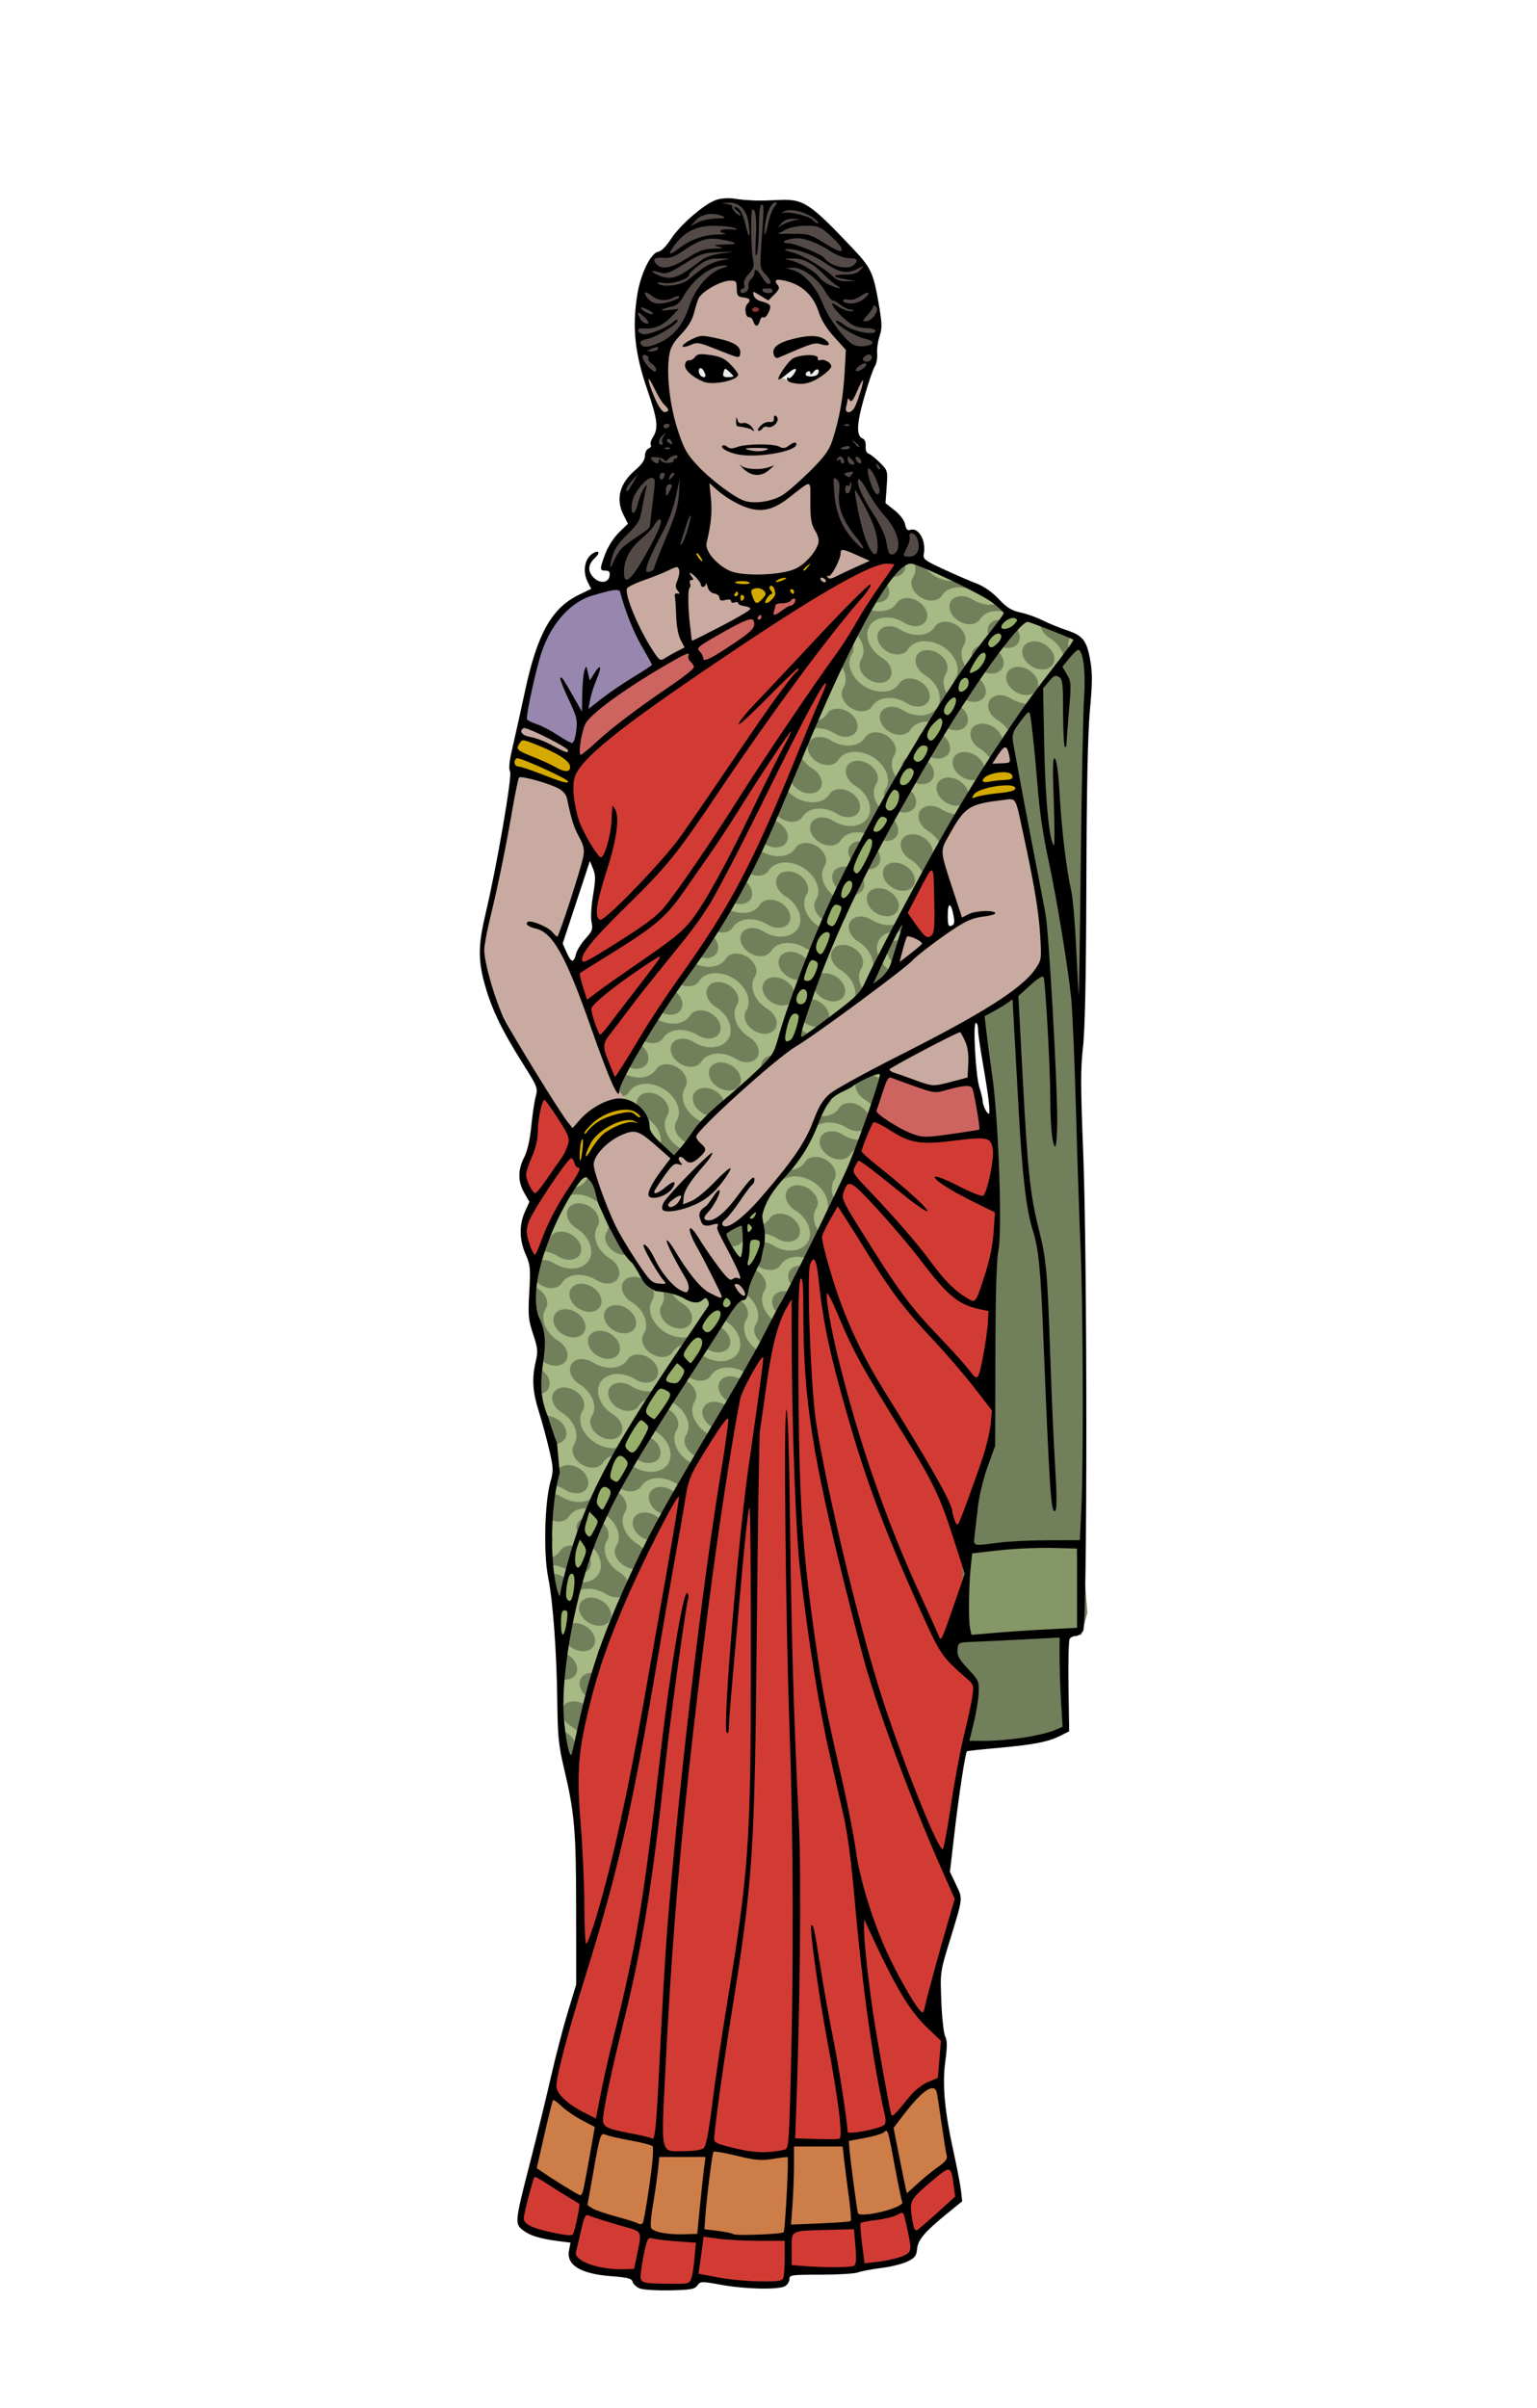 <?xml version="1.0" encoding="UTF-8" standalone="no"?>
<!-- Created with Inkscape (http://www.inkscape.org/) -->

<svg
   width="349.139mm"
   height="546.632mm"
   viewBox="0 0 349.139 546.632"
   version="1.1"
   id="svg5"
   xml:space="preserve"
   inkscape:version="1.2.2 (b0a8486, 2022-12-01)"
   sodipodi:docname="indianwomanwinsari-aiart.svg"
   xmlns:inkscape="http://www.inkscape.org/namespaces/inkscape"
   xmlns:sodipodi="http://sodipodi.sourceforge.net/DTD/sodipodi-0.dtd"
   xmlns:xlink="http://www.w3.org/1999/xlink"
   xmlns="http://www.w3.org/2000/svg"
   xmlns:svg="http://www.w3.org/2000/svg"
   xmlns:rdf="http://www.w3.org/1999/02/22-rdf-syntax-ns#"
   xmlns:cc="http://creativecommons.org/ns#"
   xmlns:dc="http://purl.org/dc/elements/1.1/"><sodipodi:namedview
     id="namedview7"
     pagecolor="#ffffff"
     bordercolor="#000000"
     borderopacity="0.25"
     inkscape:showpageshadow="2"
     inkscape:pageopacity="0.0"
     inkscape:pagecheckerboard="0"
     inkscape:deskcolor="#d1d1d1"
     inkscape:document-units="mm"
     showgrid="false"
     inkscape:zoom="0.56"
     inkscape:cx="660.71429"
     inkscape:cy="1597.3214"
     inkscape:window-width="1652"
     inkscape:window-height="1099"
     inkscape:window-x="0"
     inkscape:window-y="25"
     inkscape:window-maximized="0"
     inkscape:current-layer="g9477" /><defs
     id="defs2"><pattern
       inkscape:collect="always"
       xlink:href="#a"
       id="pattern13507"
       patternTransform="matrix(0.124,0.077,-0.058,0.092,126.949,113.207)" /><pattern
       id="a"
       data-name="New Pattern"
       width="273"
       height="273"
       patternTransform="translate(108.995 109.427) scale(0.8)"
       patternUnits="userSpaceOnUse"
       viewBox="0 0 273 273"><rect
         width="273"
         height="273"
         fill="none"
         id="rect12297" /><g
         id="g12315"><path
           d="M240.83,58.171a26.648,26.648,0,0,1-26.113-26.656,26.618,26.618,0,1,1,53.235,0A26.656,26.656,0,0,1,240.83,58.171Z"
           id="path12299" /><path
           d="M228.027,264.534a26.618,26.618,0,1,1,39.927-23.051A26.618,26.618,0,0,1,228.027,264.534Z"
           id="path12301" /><path
           d="M88.255,264.534a26.36,26.36,0,0,1-13.307-23.051,43.315,43.315,0,0,0-43.09-43.332A26.633,26.633,0,1,1,58.3,171.5c0,35.2,39.923,55.855,68.712,34.992a42.754,42.754,0,0,0,17.823-35,26.618,26.618,0,1,1,26.3,26.656v0a43.316,43.316,0,0,0-42.955,43.329A26.618,26.618,0,0,1,88.255,264.534Z"
           id="path12303" /><path
           d="M264.386,184.852a26.361,26.361,0,0,1-23.051,13.308A43.315,43.315,0,0,0,198,241.25a26.633,26.633,0,1,1-26.655-26.442c35.2,0,55.855-39.922,34.992-68.712a42.753,42.753,0,0,0-35-17.822A26.618,26.618,0,1,1,198,101.969h0a43.317,43.317,0,0,0,43.329,42.956A26.617,26.617,0,0,1,264.386,184.852Z"
           id="path12305" /><path
           d="M184.719,8.435a26.363,26.363,0,0,1,13.307,23.052,43.313,43.313,0,0,0,43.09,43.331,26.634,26.634,0,1,1-26.441,26.656c0-35.2-39.923-55.855-68.712-34.992a42.75,42.75,0,0,0-17.823,35,26.618,26.618,0,1,1-26.3-26.656v0a43.316,43.316,0,0,0,42.956-43.329A26.618,26.618,0,0,1,184.719,8.435Z"
           id="path12307" /><path
           d="M18.372,54.566A26.618,26.618,0,1,1,58.3,31.515,26.616,26.616,0,0,1,18.372,54.566Z"
           id="path12309" /><path
           d="M18.372,264.537A26.619,26.619,0,1,1,58.3,241.483,26.621,26.621,0,0,1,18.372,264.537Z"
           id="path12311" /><path
           d="M8.463,88.3A26.36,26.36,0,0,1,31.514,75a43.315,43.315,0,0,0,43.332-43.09A26.633,26.633,0,1,1,101.5,58.348c-35.2,0-55.855,39.923-34.992,68.712a42.754,42.754,0,0,0,35,17.823,26.617,26.617,0,1,1-26.656,26.3h0a43.316,43.316,0,0,0-43.329-42.955A26.618,26.618,0,0,1,8.463,88.3Z"
           id="path12313" /></g></pattern><filter
       inkscape:collect="always"
       style="color-interpolation-filters:sRGB"
       id="filter17584"
       x="-0.004"
       y="-0.011"
       width="1.009"
       height="1.021"><feGaussianBlur
         inkscape:collect="always"
         stdDeviation="0.028"
         id="feGaussianBlur17586" /></filter></defs><g
     inkscape:label="Layer 1"
     inkscape:groupmode="layer"
     id="layer1"
     transform="translate(55.65,111.376)"><g
       id="g9477"><g
         id="g4006"><path
           id="path13118"
           style="fill:#d23b34;fill-opacity:1;stroke:none;stroke-width:0.265"
           d="m 142.962,15.526 -12.634,7.261 -11.908,6.825 0.145,-2.323 -4.937,1.452 -28.608,15.974 -8.422,7.261 -1.307,7.841 -1.888,8.713 2.178,7.842 4.792,9.148 -1.016,10.456 0.726,2.323 -0.436,1.307 -5.082,7.115 -7.841,33.98 -1.743,8.858 -1.888,5.954 2.469,5.954 -2.033,4.938 -0.29,2.904 3.34,6.97 -1.453,6.389 0.581,6.099 1.453,4.502 -0.436,4.937 -0.436,6.39 4.356,14.666 v 4.212 l -2.033,12.924 2.033,15.683 1.452,18.152 -0.29,10.746 0.871,5.518 2.469,11.036 1.307,37.03 -0.581,5.954 -6.244,21.927 -4.357,19.604 -2.759,10.455 1.452,2.033 4.502,1.307 6.68,0.871 -0.726,4.502 2.614,1.888 11.182,2.033 1.307,2.033 5.954,0.581 5.808,-0.145 1.888,-1.597 11.763,1.452 6.97,-0.436 0.726,-0.29 1.017,-2.178 5.228,-0.29 9.003,-0.29 4.066,-1.307 8.132,-1.307 1.307,-1.162 0.871,-4.792 0.581,0.581 9.149,-8.132 -4.066,-26.284 0.436,-5.519 0.581,-4.502 -2.033,-5.373 0.581,-9.584 4.647,-17.28 -3.05,-6.825 3.34,-21.492 1.307,-6.244 12.343,-0.436 10.746,-3.195 -0.436,-21.637 2.178,-0.581 1.162,-0.581 0.871,-36.304 0.145,-23.67 -0.581,-38.627 -1.016,-26.574 1.016,-21.201 0.436,-40.95 1.162,-28.608 -1.597,-6.97 -1.743,-2.033 -12.198,-4.938 -4.647,-2.759 -6.825,-4.066 -7.987,-4.356 -6.825,-1.743 -3.34,0.29 z m 16.611,75.161 1.718,4.199 0.234,3.012 -0.382,1.103 c 0,0 -2.736,0.742 -2.821,0.721 -0.085,-0.021 0.021,-5.981 0.021,-5.981 z m -9.205,8.918 3.485,2.033 4.937,6.245 5.083,12.924 0.519,3.05 -0.22,-1.915 1.093,-1.888 1.888,-0.596 2.086,14.604 0.795,7.948 -1.49,3.378 -2.582,-10.953 -1.363,-0.124 -7.697,1.597 -8.132,-2.614 -5.022,-2.228 2.844,-18.828 z" /><path
           style="fill:#ce645f;fill-opacity:1;stroke:none;stroke-width:0.265"
           d="m 115.952,27.288 -13.215,7.116 -19.314,11.762 -7.261,5.954 -0.726,4.937 v 4.792 l 4.066,-3.63 10.746,-8.422 19.459,-13.505 8.277,-5.518 6.68,-4.066 2.323,-2.469 -4.792,0.436 -4.647,2.033 z m 29.62,105.065 -3.165,9.495 7.385,4.642 5.486,1.055 13.926,-2.11 -2.11,-5.908 -1.899,-7.596 -0.633,1.688 -7.174,1.688 -1.899,0.422 -4.853,-2.11 z"
           id="path13285" /><path
           style="fill:#a7ba85;fill-opacity:1;stroke:none;stroke-width:0.265"
           d="m 149.351,15.961 -5.518,7.116 -12.634,24.686 -9.729,23.089 -6.389,14.376 -8.568,15.538 -7.696,10.891 -10.165,15.393 -6.099,10.891 -11.617,16.554 -4.937,7.116 7.842,-11.182 2.469,1.016 0.436,3.05 -3.195,4.647 -5.373,10.746 -2.469,7.551 v 12.779 l 1.888,2.323 -1.452,7.116 0.581,5.373 3.921,13.505 0.145,3.195 -2.033,16.99 2.033,15.248 0.581,10.601 0.29,14.521 1.743,10.02 1.597,0.29 3.485,-16.554 5.228,-16.7 11.182,-23.38 15.102,-24.541 9.439,-17.716 7.987,-15.538 10.165,-21.056 6.099,-16.845 3.776,-30.059 2.759,-8.713 -0.581,-1.888 7.406,-14.086 11.472,-19.459 8.132,-12.488 5.083,-6.68 7.261,-8.568 -0.145,-2.178 -11.472,-4.211 -4.937,-1.888 -4.356,-3.776 -12.924,-5.663 -3.921,-1.452 z"
           id="path13341" /><path
           style="opacity:0.319;fill:url(#pattern13507);fill-opacity:1;stroke:none;stroke-width:0.265"
           d="m 149.351,15.961 -5.518,7.116 -12.634,24.686 -9.729,23.089 -6.389,14.376 -8.568,15.538 -7.696,10.891 -10.165,15.393 -6.099,10.891 -11.617,16.554 -4.937,7.116 7.842,-11.182 2.469,1.016 0.436,3.05 -3.195,4.647 -5.373,10.746 -2.469,7.551 v 12.779 l 1.888,2.323 -1.452,7.116 0.581,5.373 3.921,13.505 0.145,3.195 -2.033,16.99 2.033,15.248 0.581,10.601 0.29,14.521 1.743,10.02 1.597,0.29 3.485,-16.554 5.228,-16.7 11.182,-23.38 15.102,-24.541 9.439,-17.716 7.987,-15.538 10.165,-21.056 6.099,-16.845 3.776,-30.059 2.759,-8.713 -0.581,-1.888 7.406,-14.086 11.472,-19.459 8.132,-12.488 5.083,-6.68 7.261,-8.568 -0.145,-2.178 -11.472,-4.211 -4.937,-1.888 -4.356,-3.776 -12.924,-5.663 -3.921,-1.452 z"
           id="path13505" /><path
           style="fill:#96ae6a;fill-opacity:1;stroke:none;stroke-width:0.265"
           d="m 173.01,27.796 -12.827,17.874 -13.984,22.921 -10.199,19.767 -4.626,9.673 -7.255,18.821 -3.259,10.619 4.101,-2.629 7.57,-20.923 10.725,-23.131 18.505,-31.543 13.669,-19.136 1.472,-1.367 -2.734,-1.157 z m -56.567,134.373 -2.944,3.89 0.526,5.678 -1.157,4.626 1.367,3.365 2.629,-5.888 0.736,-5.047 -1.157,-4.521 z m -6.624,20.293 c -0.315,0.421 -1.998,1.682 -1.998,1.682 l -2.629,2.103 -3.365,5.573 -14.615,21.659 -8.727,16.718 -2.839,7.675 -2.734,9.147 -1.893,8.411 1.157,8.306 3.049,-13.248 3.89,-12.933 11.776,-21.659 11.04,-17.243 7.57,-11.566 2.629,-3.785 -2.313,-1.787 z"
           id="path13515" /><path
           style="fill:#c8aaa0;fill-opacity:1;stroke:none;stroke-width:0.265"
           d="m 62.608,53.338 -1.665,9.158 0.139,4.857 -2.775,16.097 -4.718,21.092 2.081,9.02 7.354,13.876 -3.33,-3.747 11.795,18.039 8.048,14.293 4.44,12.489 8.048,11.934 5.134,1.388 5.551,1.388 1.249,-0.971 3.469,1.665 2.637,-1.249 -1.526,-2.775 4.579,3.747 0.833,-0.555 0.139,-2.359 -2.637,-5.134 -2.359,-5.967 0.278,-1.388 4.44,-3.192 5.828,-5.551 5.828,-8.187 3.33,-6.799 3.469,-6.383 2.775,-1.804 9.158,-4.586 13.475,3.929 7.201,-1.84 -0.899,-11.826 9.502,-6.63 8.048,-6.799 0.139,-6.938 -4.44,-25.533 -3.885,-19.149 -1.388,0.833 -9.991,16.652 -4.44,8.187 -1.11,1.665 -5.412,9.158 6.244,-9.852 2.637,6.799 2.081,7.771 -6.938,4.302 -2.775,-2.498 -1.665,-0.278 -3.469,9.991 -13.321,10.13 -11.934,7.91 -9.852,8.187 -8.465,7.91 -5.828,8.048 -1.11,-0.555 -5.412,-5.412 -7.354,-11.656 -3.747,-10.824 -4.718,-13.044 -4.024,-7.354 5.828,-18.317 0.833,-3.747 -3.469,-7.216 -0.416,-7.354 V 57.917 L 68.713,55.142 65.244,53.755 63.44,52.506 Z m 44.543,-102.546 -4.44,4.579 -2.775,7.216 -4.302,4.718 -0.357,7.729 -4.863,-1.896 1.627,5.174 1.401,3.111 3.162,2.256 2.22,5.828 5.134,10.269 -1.804,12.211 -8.187,6.383 -8.603,3.747 2.22,6.106 5.828,11.517 2.637,-1.249 22.896,-12.766 3.608,-1.249 7.354,-1.526 2.637,-2.081 11.517,-4.718 -9.575,-3.747 -3.885,-11.379 2.359,-8.881 2.359,-9.575 2.775,0.555 2.498,-5.828 0.971,-3.192 -3.053,0.833 -1.249,-1.665 0.833,-4.995 -4.302,-4.44 -3.885,-7.354 -3.469,-4.44 -7.216,-1.665 1.526,3.33 -1.813,2.314 -3.044,-2.036 -0.694,0.694 -0.024,1.403 1.412,1.234 1.943,0.971 -1.665,2.637 -2.081,-1.388 v -2.498 l -0.694,-1.388 -1.249,0.139 -0.416,-0.278 -0.416,-0.278 v -5.134 z"
           id="path16012"
           sodipodi:nodetypes="ccccccccccccccccccccccccccccccccccccccccccccccccccccccccccccccccccccccccccccccccccccccccccccccccccccccccccccccccccccccccccc" /><path
           style="fill:#d4aa00;fill-opacity:1;stroke:none;stroke-width:0.265"
           d="m 62.053,56.391 -1.249,3.747 -0.139,3.33 12.766,4.44 0.555,-1.665 0.833,-6.938 -1.526,0.971 -5.551,-2.914 -4.163,-0.971 z m 23.451,82.703 -4.857,1.388 -4.718,3.885 -1.804,5.551 1.804,2.775 2.081,0.694 1.249,-3.885 5.134,-3.885 5.689,-1.388 0.833,-1.388 -1.665,-2.498 z m 89.364,-70.214 -7.632,1.11 -3.469,1.11 2.775,-4.579 2.359,-3.469 5.828,0.278 0.833,4.163 0.278,1.943 z"
           id="path15956" /><path
           style="fill:#9786ae;fill-opacity:1;stroke:none;stroke-width:0.265"
           d="m 85.321,21.803 2.523,7.045 5.783,10.83 -11.04,7.255 -5.993,4.942 -1.787,6.729 -2.208,-1.051 -10.304,-5.152 3.365,-12.197 2.523,-7.991 5.993,-6.834 5.888,-2.734 3.049,-0.841 z"
           id="path13625" /><path
           style="fill:#534a47;fill-opacity:1;stroke:none;stroke-width:0.265"
           d="m 123.109,-65.582 h -2.22 l -12.905,-0.694 -6.244,4.302 -2.914,3.885 -2.914,4.163 -2.498,0.278 -3.33,7.632 -1.249,10.546 2.081,8.881 3.885,2.637 v -4.718 l 0.694,-3.608 3.469,-3.608 2.22,-3.469 1.804,-5.134 3.192,-3.469 5.273,-0.555 1.388,0.278 -1.11,2.359 1.11,1.526 1.665,-0.278 1.526,2.22 -1.249,1.11 0.555,1.249 1.249,0.416 1.249,-1.526 -2.359,-1.388 -0.416,-2.637 1.526,-1.526 -0.278,1.526 3.053,1.249 1.249,-1.943 -1.249,-3.192 5.551,0.971 3.33,2.498 5.828,10.546 4.579,3.608 -1.388,5.551 c 0,0 1.249,1.11 1.804,0.833 0.555,-0.278 3.885,-4.44 3.885,-4.44 l 0.416,-2.22 0.555,-5.551 v -5.134 l -2.637,-8.187 -5.551,-5.967 -8.742,-8.187 z m -28.169,49.261 -0.833,3.33 -3.33,7.493 -2.775,2.498 -2.081,3.33 2.359,7.354 -3.192,3.469 -2.498,3.747 -0.555,3.053 2.498,0.555 -0.278,3.053 10.269,-3.192 7.91,-4.995 1.665,-11.795 -6.799,-14.015 -0.139,-4.163 z m 41.49,-0.278 -3.885,9.991 -1.249,11.517 4.995,7.216 5.689,3.192 11.517,0.555 v -3.469 l -0.833,-2.637 -0.694,-0.555 -1.943,0.833 -5.412,-6.799 0.416,-5.134 0.278,-3.192 -2.914,-2.081 -2.081,-1.943 v -1.943 l -2.081,-1.665 0.416,-3.747 z"
           id="path16770" /><path
           style="opacity:0.175;fill:#9d52aa;fill-opacity:1;stroke:none;stroke-width:0.265;filter:url(#filter17584)"
           d="m 124.497,-10.354 -3.33,1.388 -1.943,-1.388 -5.689,-0.139 -2.637,1.249 c 0,0 -2.22,-0.139 -1.526,0.555 0.694,0.694 4.44,3.747 4.44,3.747 l 4.44,0.833 3.33,-3.053 2.498,-2.081 z"
           id="path17474" /><path
           style="fill:#ececec;fill-opacity:1;stroke:none;stroke-width:0.265"
           d="m 104.515,-29.365 -3.192,1.665 0.694,1.665 3.469,0.971 4.024,-0.139 1.943,-0.833 -1.804,-2.359 -3.885,-1.526 z m 21.647,-0.139 -2.914,1.943 -1.665,1.804 2.775,1.11 4.163,-0.694 2.359,-1.526 0.278,-1.249 z"
           id="path17588" /><path
           style="fill:#d4aa00;fill-opacity:1;stroke:none;stroke-width:0.265"
           d="m 101.882,12.707 -1.26,3.151 7.142,7.352 4.621,1.89 5.671,1.47 3.571,-2.101 6.722,-1.26 3.991,-8.612 -4.411,1.47 -3.571,2.941 -8.402,1.26 -8.402,-1.47 -3.151,-5.461 z"
           id="path17644" /><path
           style="fill:#cd7d47;fill-opacity:1;stroke:none;stroke-width:0.265"
           d="m 69.612,364.031 -3.798,17.724 10.339,5.908 2.11,2.321 11.816,5.064 4.009,1.055 8.862,1.266 1.688,-2.11 5.908,0.844 h 7.174 5.064 l 1.477,-1.477 13.926,-0.422 1.477,-1.688 8.651,-1.477 2.11,-2.321 2.743,-3.587 7.385,-6.119 -3.376,-17.935 -2.532,1.055 -8.018,8.44 -2.11,1.688 -7.807,1.688 -1.688,0.844 -10.972,0.211 v 2.11 l -7.807,0.844 -10.55,-2.954 -1.055,2.532 -10.339,-0.633 -0.422,-2.321 -12.66,-2.532 -0.633,-1.899 -6.33,-2.954 z"
           id="path18924"
           sodipodi:nodetypes="ccccccccccccccccccccccccccccccccccc" /><path
           style="fill:#859766;fill-opacity:1;stroke:#727f5b;stroke-width:1.401;stroke-dasharray:none;stroke-opacity:1"
           d="m 169.001,230.963 -5.212,8.819 -0.401,20.445 h 6.013 l 20.044,-1.203 1.203,-4.41 -1.203,-15.234 -13.229,-0.802 z"
           id="path20056" /><path
           id="path19163"
           style="fill:#727f5b;fill-opacity:1;stroke:#727f5b;stroke-width:1.401;stroke-dasharray:none;stroke-opacity:1"
           d="m 189.323,36.334 c -0.17,0 -0.983,0.808 -1.809,1.795 l -1.501,1.795 0.814,1.596 c 0.448,0.878 0.815,2.37 0.818,3.316 0.007,3.108 -0.936,13.546 -1.225,13.546 -0.541,0 -0.783,-2.546 -0.783,-8.242 0,-7.846 -0.673,-9.287 -3.031,-6.49 l -1.099,1.303 0.251,11.425 c 0.251,11.403 1.955,22.36 2.675,25.172 0.266,1.039 -0.849,-4.889 -0.912,-11.305 -0.064,-6.544 0.04,-9.228 0.363,-9.338 0.617,-0.21 0.827,1.196 1.565,10.504 0.634,7.991 1.26,13.075 2.381,19.333 0.325,1.814 0.725,5.783 0.889,8.82 0.283,5.225 1.114,18.199 1.358,15.544 0.255,-2.785 0.169,-57.857 0.169,-70.154 0,-6.158 -0.264,-8.619 -0.925,-8.619 z m -11.456,14.618 c -0.922,-0.089 -3.479,4.335 -3.231,5.793 0.477,2.796 2.487,13.593 4.784,25.69 3.128,16.476 2.895,14.824 3.586,25.456 1.756,26.984 2.104,41.091 1.013,41.091 -0.675,0 -0.88,-1.833 -1.207,-10.824 -0.447,-12.291 -1.21,-25.496 -1.546,-26.752 -0.265,-0.99 -0.28,-0.985 -2.758,1.087 -2.982,2.492 -2.802,0.352 -1.69,20.065 1.234,21.886 1.643,25.827 3.581,34.554 1.703,7.667 1.95,10.262 2.635,27.714 0.339,8.631 0.792,18.939 1.008,22.908 0.492,9.064 0.499,13.717 0.02,14.014 -0.205,0.127 -0.481,0.057 -0.612,-0.155 -0.47,-0.761 -1.023,-9.369 -1.815,-28.291 -1.046,-24.955 -1.39,-29.222 -2.823,-35.001 -1.93,-7.784 -2.734,-16.15 -4.03,-41.968 -0.266,-5.292 -0.593,-9.743 -0.727,-9.891 -0.134,-0.148 -1.461,0.459 -2.949,1.35 -2.246,1.345 -2.705,1.799 -2.705,2.675 0,0.58 0.442,4.302 0.979,8.271 2.114,15.606 2.309,23.952 1.539,65.945 l -0.415,22.65 -1.437,4.009 c -1.547,4.316 -2.523,9.15 -2.939,14.562 v 0 l -0.261,3.398 2.168,-0.291 c 4.183,-0.562 11.436,-1.013 16.437,-1.022 l 5.048,-0.01 0.264,-6.679 c 0.385,-9.766 0.305,-45.584 -0.13,-57.663 -0.206,-5.733 -0.565,-16.466 -0.797,-23.852 -1.153,-36.683 -2.147,-34.859 -4.011,-61.135 -0.516,-7.272 -4.429,-15.161 -5.657,-28.262 -0.465,-4.961 -0.987,-9.17 -1.161,-9.354 -0.046,-0.048 -0.1,-0.075 -0.161,-0.081 z m 12.318,15.186 c -0.056,0.006 -0.094,0.152 -0.105,0.429 -0.018,0.423 0.077,0.659 0.21,0.526 0.133,-0.133 0.147,-0.479 0.032,-0.768 -0.052,-0.13 -0.098,-0.192 -0.136,-0.188 z m -5.476,194.28 -1.841,0.202 c -1.012,0.111 -5.987,0.396 -11.055,0.634 -6.224,0.292 -9.311,0.586 -9.515,0.906 -0.71,1.117 -0.188,2.395 2.092,5.116 2.318,2.767 2.405,2.954 2.4,5.128 -0.005,2.021 -1.058,8.139 -1.807,10.5 l -0.287,0.904 4.758,-0.256 c 5.721,-0.308 10.928,-1.171 14.001,-2.32 2.155,-0.806 2.253,-0.903 2.032,-2.01 -0.128,-0.64 -0.356,-5.132 -0.506,-9.983 z"
           sodipodi:nodetypes="sscccssccscssssssssssssssssssscscssssscsccscccccccssssssscssscssssssccsssc" /><path
           style="opacity:0.711;fill:#a02c2c;stroke-width:0.265"
           d="m 115.742,-42.071 -1.026,0.718 0.103,1.436 1.231,0.308 1.847,-1.385 -0.872,-0.821 z"
           id="path3971" /><path
           id="path12227"
           style="fill:#000000;fill-opacity:1;stroke-width:0.529"
           d="m 109.384,-66.374 c -0.859,0.027 -1.677,0.156 -2.363,0.382 -2.655,0.876 -8.247,5.727 -10.312,8.945 -1.008,1.571 -2.151,2.71 -2.818,2.808 -1.656,0.243 -3.97,4.886 -4.733,9.499 -1.254,7.585 -0.646,13.497 2.251,21.888 2.314,6.7 2.551,8.733 1.251,10.717 -0.439,0.67 -0.654,1.451 -0.478,1.736 0.176,0.285 -0.052,0.661 -0.507,0.836 -0.455,0.175 -0.827,0.924 -0.827,1.665 0,0.925 -0.686,1.935 -2.185,3.219 -3.591,3.074 -4.507,6.616 -2.652,10.255 l 0.984,1.93 -2.046,1.997 c -1.166,1.139 -2.499,3.209 -3.1,4.817 -1.317,3.52 -1.314,3.838 0.04,3.838 0.833,0 1.055,0.285 0.926,1.191 -0.227,1.598 -2.175,1.831 -3.577,0.429 -1.475,-1.475 -1.372,-2.998 0.31,-4.556 1.293,-1.198 0.799,-1.866 -0.659,-0.892 -1.776,1.186 -2.236,4.093 -1.02,6.446 l 0.779,1.506 -2.848,1.393 c -6.142,3.005 -9.394,8.817 -12.173,21.751 -0.999,4.648 -2.288,10.466 -2.866,12.929 -0.72,3.068 -0.891,4.774 -0.546,5.42 0.53,0.991 -3.003,21.439 -5.616,32.498 -1.666,7.049 -1.665,10.539 0.006,16.303 1.567,5.407 3.864,10.121 8.544,17.532 3.305,5.234 3.407,5.497 2.886,7.46 -0.297,1.119 -0.753,4.177 -1.012,6.796 -0.301,3.042 -0.883,5.567 -1.61,6.99 -1.454,2.847 -1.444,5.497 0.029,8.056 l 1.167,2.027 -1.035,2.296 c -1.326,2.943 -1.256,6.403 0.197,9.666 1.039,2.333 1.115,3.14 0.809,8.503 -0.303,5.298 -0.211,6.308 0.867,9.546 1.06,3.185 1.132,3.933 0.604,6.222 -0.909,3.938 -0.731,6.812 0.7,11.357 0.715,2.271 1.775,6.173 2.356,8.672 0.98,4.217 0.998,4.75 0.254,7.408 -1.304,4.659 -1.565,16.298 -0.485,21.65 1.106,5.481 1.932,16.869 2.072,28.575 0.088,7.337 0.326,9.661 1.489,14.552 2.439,10.258 2.78,14.202 2.792,32.279 l 0.01,16.933 -1.928,6.35 c -1.06,3.493 -2.794,10.16 -3.852,14.817 -1.059,4.657 -3.15,13.229 -4.647,19.05 -3.513,13.662 -3.56,14.088 -1.723,15.532 1.597,1.256 3.871,1.963 8.06,2.503 l 2.789,0.36 -0.335,1.788 c -0.623,3.319 2.624,5.286 9.613,5.823 3.801,0.292 4.644,0.519 4.849,1.303 0.137,0.522 0.878,1.19 1.648,1.485 h 0.001 c 0.77,0.295 3.861,0.485 6.868,0.423 4.665,-0.097 5.575,-0.26 6.196,-1.111 0.703,-0.962 0.896,-0.967 5.456,-0.132 5.334,0.976 12.86,1.142 14.401,0.317 0.563,-0.301 1.024,-1.016 1.024,-1.587 0,-0.982 0.395,-1.04 7.109,-1.04 3.91,0 7.717,-0.231 8.46,-0.514 0.743,-0.282 3.13,-0.734 5.304,-1.004 2.175,-0.27 4.857,-0.932 5.96,-1.471 1.676,-0.819 2.034,-1.285 2.175,-2.832 0.192,-2.1 1.731,-3.91 6.895,-8.113 l 3.361,-2.735 -0.274,-2.381 c -0.151,-1.31 -0.884,-5.157 -1.63,-8.55 -2.102,-9.566 -2.651,-15.446 -1.941,-20.781 0.456,-3.424 0.454,-4.813 -0.01,-5.679 -0.338,-0.631 -0.737,-4.178 -0.887,-7.884 -0.273,-6.725 -0.27,-6.749 1.893,-13.804 3.085,-10.061 3.017,-9.464 1.446,-12.785 l -1.383,-2.924 1.068,-9.172 c 0.97,-8.329 2.431,-17.852 2.793,-18.193 0.079,-0.074 3.239,-0.413 7.023,-0.752 8.139,-0.73 11.456,-1.374 14.184,-2.754 l 2.013,-1.019 -0.155,-10.161 c -0.085,-5.589 0.035,-10.459 0.268,-10.823 0.232,-0.364 0.876,-0.661 1.43,-0.661 0.555,0 1.296,-0.536 1.647,-1.191 0.952,-1.777 0.949,-84.955 -0.004,-108.611 -0.593,-14.728 -0.603,-19.048 -0.051,-23.812 0.461,-3.981 0.705,-15.774 0.769,-37.306 0.065,-21.495 0.321,-33.943 0.808,-39.23 0.578,-6.282 0.588,-8.445 0.051,-11.45 -0.787,-4.406 -1.689,-5.523 -5.454,-6.756 -1.543,-0.505 -3.932,-1.482 -5.308,-2.171 -1.376,-0.689 -3.66,-1.501 -5.074,-1.804 -2.019,-0.433 -3.081,-1.091 -4.942,-3.063 -1.488,-1.576 -3.343,-2.877 -4.98,-3.491 -1.435,-0.538 -4.784,-1.987 -7.443,-3.219 -4.519,-2.094 -4.817,-2.33 -4.571,-3.618 0.547,-2.864 -1.187,-5.951 -3.018,-5.37 -0.709,0.225 -1.007,-0.073 -1.241,-1.24 -0.185,-0.924 -1.133,-2.19 -2.381,-3.178 l -2.073,-1.642 0.265,-3.698 c 0.261,-3.641 0.237,-3.725 -1.525,-5.482 -0.984,-0.981 -2.143,-1.901 -2.575,-2.043 -0.481,-0.158 -0.738,-0.813 -0.666,-1.691 0.07,-0.843 -0.193,-1.552 -0.639,-1.723 -1.531,-0.588 -1.452,-3.186 0.283,-9.293 0.936,-3.294 2.023,-6.484 2.416,-7.089 0.393,-0.605 0.639,-1.914 0.548,-2.91 -0.092,-0.996 0.156,-2.787 0.55,-3.979 0.629,-1.901 0.589,-2.894 -0.325,-8.066 -1.114,-6.308 -1.72,-7.564 -5.66,-11.727 -9.895,-10.456 -11.288,-11.372 -16.891,-11.109 -5.037,0.236 -6.982,0.183 -9.859,-0.27 -0.384,-0.061 -0.775,-0.1 -1.164,-0.119 -0.292,-0.014 -0.582,-0.017 -0.869,-0.008 z m 11.191,0.922 c 0.35,0 0.242,0.395 -0.258,0.948 -0.472,0.521 -1.124,2.188 -1.449,3.704 -0.738,3.443 -1.116,3.575 -0.695,0.243 0.34,-2.687 1.423,-4.895 2.402,-4.895 z m -10.881,0.08 c 2.596,-0.125 4.271,1.553 4.706,4.716 0.487,3.543 0.127,3.758 -0.67,0.4 -0.672,-2.829 -1.454,-4.149 -2.442,-4.121 -0.328,0.009 -0.18,0.333 0.33,0.72 0.509,0.387 0.926,0.892 0.926,1.123 0,0.231 -0.471,-0.005 -1.046,-0.526 -0.575,-0.521 -0.929,-1.137 -0.785,-1.369 0.144,-0.232 -0.398,-0.522 -1.203,-0.644 -1.432,-0.216 -1.427,-0.223 0.184,-0.3 z m 7.612,0.45 c 0.612,0 0.613,0.359 0.036,8.379 -0.422,5.866 -0.404,6.028 0.824,7.354 1.345,1.451 1.596,2.259 0.702,2.259 -0.305,0 -0.959,-0.713 -1.455,-1.584 -0.96,-1.686 -1.695,-2.06 -1.695,-0.862 0,0.401 -0.335,1.007 -0.744,1.346 -0.409,0.339 -0.681,1.023 -0.604,1.52 0.077,0.497 -0.124,1.078 -0.447,1.292 h -5.1e-4 c -0.825,0.547 -1.38,0.496 -1.38,-0.125 0,-0.291 0.254,-0.529 0.565,-0.529 0.311,0 0.431,-0.42 0.268,-0.935 -0.183,-0.577 0.223,-1.496 1.061,-2.399 1.118,-1.206 1.29,-1.764 0.977,-3.166 -0.494,-2.211 -0.598,-11.491 -0.128,-11.491 0.75,1.32e-4 0.992,2.164 0.748,6.695 -0.155,2.886 -0.075,4.276 0.208,3.624 0.253,-0.582 0.477,-3.38 0.497,-6.218 0.022,-3.062 0.252,-5.159 0.566,-5.159 z m 6.562,1.246 c 1.673,-4.34e-4 4.007,0.782 5.538,1.986 0.699,0.55 1.031,1 0.736,1 -0.295,0 -0.819,-0.341 -1.164,-0.757 -0.738,-0.889 -5.394,-1.991 -6.759,-1.598 -0.519,0.149 -0.407,-0.011 0.25,-0.357 0.357,-0.188 0.841,-0.275 1.399,-0.275 z m -17.853,0.869 c 0.847,-2.96e-4 1.727,0.172 2.56,0.53 0.794,0.341 0.424,0.464 -1.482,0.492 -1.397,0.02 -3.302,0.425 -4.233,0.898 l -1.693,0.861 1.283,-1.391 c 0.839,-0.909 2.155,-1.391 3.566,-1.391 z m 18.384,1.114 1.638,0.054 -1.717,0.407 c -0.944,0.224 -2.135,0.732 -2.646,1.128 -0.763,0.591 -0.749,0.509 0.079,-0.461 0.67,-0.785 1.558,-1.164 2.646,-1.128 z m 2.998,1.555 c 2.633,-0.02 3.185,0.181 5.166,1.877 1.22,1.044 2.462,2.354 2.76,2.91 0.834,1.559 -0.374,1.256 -3.948,-0.991 -2.814,-1.769 -3.49,-1.967 -6.721,-1.967 h -3.592 l 1.694,-0.904 c 0.992,-0.529 2.914,-0.913 4.641,-0.926 z m -20.563,0.015 c 1.831,0.02 3.805,0.256 4.387,0.523 0.809,0.372 0.59,0.439 -0.931,0.285 -2.169,-0.22 -3.268,0.523 -1.326,0.897 0.659,0.127 -0.18,0.263 -1.866,0.302 -3.065,0.072 -6.085,1.214 -8.781,3.32 -2.101,1.641 -2.366,1.111 -0.575,-1.151 2.389,-3.017 5.013,-4.222 9.091,-4.176 z m 18.355,2.838 c 2.021,-0.06 4.584,0.898 7.707,2.878 1.567,0.993 3.308,1.655 4.358,1.655 1.842,0 2.165,0.43 1.114,1.482 -1.305,1.305 -5.459,0.351 -6.79,-1.56 -0.535,-0.769 -6.522,-3.258 -7.96,-3.31 -1.893,-0.068 -1.495,-0.638 0.739,-1.057 0.267,-0.05 0.544,-0.079 0.833,-0.088 z m -18.975,0.087 c 0.684,-0.002 1.404,0.082 2.214,0.235 3.677,0.697 3.786,1.024 0.367,1.099 -2.418,0.053 -2.618,0.126 -1.278,0.467 1.374,0.35 1.225,0.412 -1.109,0.467 -2.186,0.051 -3.316,0.463 -5.971,2.179 -3.308,2.138 -5.669,2.65 -6.837,1.482 -1.189,-1.189 -0.684,-1.779 1.358,-1.584 1.587,0.151 2.532,-0.178 4.63,-1.615 2.849,-1.95 4.574,-2.723 6.626,-2.729 z m 16.961,2.377 c 2.304,-0.08 5.934,1.27 8.896,3.307 3.062,2.107 4.762,2.372 7.164,1.119 1.551,-0.809 1.553,-0.808 0.58,0.268 -0.736,0.813 -1.632,1.08 -3.629,1.08 -3.081,0 -2.919,0.564 0.313,1.09 l 2.239,0.365 -1.984,0.066 c -1.252,0.042 -2.331,-0.276 -2.924,-0.86 -2.078,-2.049 -6.994,-5.006 -9.435,-5.677 -1.807,-0.496 -2.176,-0.725 -1.219,-0.758 z m -11.954,0.553 -3.095,0.429 c -1.839,0.255 -3.664,0.887 -4.498,1.557 -0.772,0.621 -2.236,1.695 -3.255,2.386 -2.485,1.688 -4.157,1.985 -6.218,1.104 -2.216,-0.947 -2.216,-1.384 -5.17e-4,-0.748 1.543,0.443 2.126,0.24 5.689,-1.978 3.617,-2.252 4.297,-2.484 7.673,-2.611 z m 13.229,1.572 c 2.393,-0.059 4.514,1.053 7.195,3.773 0.99,1.004 2.277,2.094 2.859,2.422 1.467,0.826 0.356,0.698 -1.679,-0.194 -0.924,-0.405 -2.001,-1.195 -2.394,-1.756 -0.915,-1.307 -4.246,-3.276 -6.415,-3.792 -1.68,-0.4 -1.679,-0.401 0.435,-0.453 z m -16.722,0.002 2.434,0.058 -2.308,0.454 c -1.27,0.25 -3.146,1.117 -4.168,1.926 -1.023,0.81 -2.44,1.92 -3.149,2.467 -1.492,1.15 -5.353,1.681 -6.514,0.896 -0.578,-0.391 -0.284,-0.455 1.083,-0.236 2.002,0.321 5.796,-0.915 5.796,-1.889 0,-0.304 0.988,-1.269 2.196,-2.144 1.734,-1.256 2.708,-1.579 4.63,-1.533 z m 1.227,1.583 c 0.935,0.042 0.79,0.187 -0.643,0.643 -2.983,0.95 -6.09,4.588 -7.433,8.702 -1.32,4.043 -3.44,6.654 -6.591,8.116 -2.224,1.032 -3.556,1.242 -4.145,0.653 -0.7,-0.7 -0.323,-1.109 1.33,-1.439 1.962,-0.392 6.785,-3.354 6.785,-4.166 0,-0.306 -0.426,-0.171 -0.946,0.3 -1.557,1.409 -5.879,3.101 -7.006,2.744 -1.433,-0.455 -1.32,-1.425 0.147,-1.261 2.261,0.252 4.476,-0.642 6.27,-2.531 l 1.8,-1.896 -2.381,0.279 c -2.384,0.279 -1.689,-0.295 1.058,-0.875 0.785,-0.166 1.704,-0.987 2.261,-2.022 2.183,-4.053 6.54,-7.377 9.496,-7.245 z m 15.548,0.523 c 2.148,-0.062 5.617,2.455 7.199,5.226 0.668,1.17 1.453,2.135 1.744,2.143 0.291,0.009 1.124,0.481 1.852,1.051 0.728,0.569 1.799,1.068 2.381,1.108 0.903,0.062 0.921,0.109 0.127,0.316 -0.512,0.134 -1.79,-0.288 -2.84,-0.937 -1.737,-1.074 -1.86,-1.089 -1.363,-0.172 0.691,1.275 3.193,3.607 4.703,4.383 0.636,0.327 2.005,0.594 3.043,0.594 1.047,0 1.887,0.265 1.887,0.596 0,1.157 -5.109,0.198 -7.122,-1.337 -1.031,-0.786 -1.874,-1.174 -1.874,-0.861 0,0.845 4.683,3.656 6.731,4.041 0.98,0.184 1.693,0.603 1.585,0.932 v 5.17e-4 c -0.213,0.651 -2.807,0.979 -4.083,0.516 -1.783,-0.646 -5.802,-5.855 -7.132,-9.243 -1.531,-3.9 -4.334,-7.102 -6.857,-7.836 l -1.621,-0.471 z m -3.3,2.719 c 0.469,-0.005 1.19,0.129 2.161,0.4 3.365,0.942 5.837,3.376 6.928,6.82 0.597,1.884 1.796,3.832 3.554,5.773 l 2.653,2.93 -0.304,5.339 c -0.317,5.58 -1.211,10.483 -2.777,15.23 -0.728,2.206 -1.791,3.673 -4.948,6.827 -2.212,2.209 -4.996,4.657 -6.187,5.439 v 5.168e-4 c -2.368,1.555 -6.384,2.202 -8.816,1.421 -2.307,-0.741 -7.919,-4.984 -10.888,-8.233 -2.309,-2.526 -2.968,-3.752 -4.358,-8.102 -1.739,-5.445 -2.511,-12.327 -1.866,-16.631 0.273,-1.821 0.899,-2.941 2.69,-4.811 1.504,-1.57 2.538,-3.242 2.907,-4.702 0.315,-1.246 0.789,-2.784 1.054,-3.417 0.63,-1.505 4.863,-3.965 6.992,-4.063 1.567,-0.072 1.676,0.04 1.712,1.775 0.034,1.616 0.224,1.874 1.494,2.02 1.557,0.179 1.8,0.599 0.881,1.518 -0.734,0.734 -0.393,3.116 0.422,2.955 0.339,-0.067 0.766,0.35 0.949,0.926 0.433,1.365 1.121,1.336 1.487,-0.064 0.16,-0.611 0.509,-0.977 0.776,-0.812 0.621,0.384 1.937,-2.034 1.495,-2.748 -0.183,-0.296 -1.021,-0.69 -1.861,-0.874 -0.896,-0.197 -1.64,-0.767 -1.8,-1.379 -0.266,-1.019 -0.23,-1.017 1.522,0.066 l 1.795,1.109 1.381,-1.381 c 1.13,-1.13 1.263,-1.524 0.73,-2.165 -0.638,-0.769 -0.559,-1.16 0.222,-1.167 z m -1.925,1.956 c 0.211,-0.022 0.469,0.216 0.573,0.529 0.239,0.718 -1.838,0.754 -2.279,0.039 -0.18,-0.291 0.044,-0.529 0.498,-0.529 0.454,0 0.998,-0.017 1.209,-0.039 z m -28.34,0.911 c 0.184,-0.065 0.639,0.154 1.305,0.678 1.537,1.209 3.395,1.402 5.036,0.525 0.588,-0.315 1.2,-0.44 1.361,-0.279 0.161,0.161 -0.346,0.535 -1.127,0.832 -3.255,1.237 -5.072,1.026 -6.26,-0.729 -0.414,-0.612 -0.5,-0.961 -0.315,-1.026 z m 50.479,0.038 c 0.439,-0.037 0.284,0.469 -0.695,1.315 -1.074,0.929 -2.648,1.354 -3.969,1.071 -1.442,-0.309 -1.088,-1.063 0.368,-0.785 0.804,0.154 1.907,-0.188 2.91,-0.903 0.643,-0.458 1.121,-0.676 1.384,-0.698 z m 1.446,2.883 c 0.103,0.009 0.255,0.111 0.452,0.309 0.458,0.458 0.389,0.942 -0.277,1.958 -0.487,0.742 -1.344,1.35 -1.905,1.35 -0.939,0 -0.916,-0.113 0.277,-1.4 0.714,-0.77 1.298,-1.651 1.298,-1.958 0,-0.181 0.053,-0.267 0.156,-0.258 z m -26.879,0.441 c 0.437,0 0.794,0.238 0.794,0.529 0,0.291 -0.357,0.529 -0.794,0.529 -0.437,0 -0.794,-0.238 -0.794,-0.529 0,-0.291 0.357,-0.529 0.794,-0.529 z m -25.897,0.058 c 0.287,-0.004 0.954,0.241 1.82,0.736 v -5.17e-4 c 0.848,0.485 1.026,0.763 0.498,0.775 -0.454,0.01 -1.287,-0.331 -1.852,-0.758 -0.658,-0.497 -0.752,-0.748 -0.466,-0.752 z m -0.637,1.259 c 0.202,-0.04 0.69,0.31 1.4,1.066 1.007,1.072 1.078,1.321 0.374,1.321 -0.477,0 -1.133,-0.497 -1.458,-1.104 -0.434,-0.811 -0.518,-1.243 -0.316,-1.283 z m 14.481,5.209 c -0.775,0.004 -1.313,0.216 -2.203,0.638 -1.939,0.92 -2.905,1.831 -1.94,1.831 0.295,0 1.095,-0.255 1.779,-0.566 0.984,-0.448 1.846,-0.326 4.126,0.583 1.585,0.633 3.716,1.463 4.735,1.846 1.55,0.582 1.879,0.578 2.017,-0.026 0.409,-1.785 -0.963,-2.824 -4.887,-3.696 -1.84,-0.409 -2.852,-0.614 -3.627,-0.61 z m 25.263,0.039 c -1.192,-0.06 -2.667,0.134 -4.492,0.581 -3.797,0.93 -5.177,2.09 -4.522,3.798 0.17,0.444 0.606,0.68 0.967,0.524 7.955,-3.43 8.181,-3.5 9.837,-3.025 1.711,0.491 2.185,0.053 1.004,-0.928 -0.692,-0.574 -1.602,-0.89 -2.794,-0.95 z m -35.538,2.49 c 0.263,0 0.296,0.156 0.103,0.469 -0.18,0.291 -0.849,0.512 -1.487,0.492 -1.118,-0.036 -1.121,-0.053 -0.101,-0.492 0.728,-0.313 1.221,-0.469 1.485,-0.469 z m 9.804,1.625 c -0.647,0.044 -0.971,0.248 -1.268,0.654 -0.352,0.482 -0.96,0.808 -1.349,0.724 -0.39,-0.084 -0.787,0.358 -0.883,0.981 -0.178,1.158 1.576,2.781 4.195,3.88 2.086,0.876 7.861,-0.31 7.861,-1.614 0,-0.327 -0.78,-1.375 -1.733,-2.328 -1.35,-1.35 -2.366,-1.82 -4.591,-2.126 -0.589,-0.081 -1.069,-0.137 -1.466,-0.163 -0.298,-0.02 -0.549,-0.023 -0.765,-0.008 z m 38.156,0.043 c 0.228,-0.028 0.43,0.046 0.607,0.223 h 5.1e-4 c 0.71,0.71 -0.645,1.835 -1.543,1.28 -0.52,-0.321 -0.481,-0.568 0.173,-1.111 0.28,-0.233 0.535,-0.364 0.763,-0.392 z m -50.916,0.106 c 0.111,-8.32e-4 0.248,0.028 0.411,0.09 0.435,0.167 0.669,0.5 0.52,0.741 -0.149,0.241 0.236,0.792 0.855,1.225 0.619,0.433 1.022,1.098 0.896,1.476 -0.158,0.474 -0.67,0.248 -1.645,-0.728 -1.351,-1.351 -1.815,-2.8 -1.036,-2.806 z m 37.35,0.054 c -1.207,0.011 -2.658,0.255 -3.537,0.725 -1.181,0.632 -3.972,4.795 -3.215,4.795 0.195,0 1.073,-0.605 1.952,-1.345 1.802,-1.516 2.487,-1.389 1.339,0.249 -0.42,0.599 -0.92,0.932 -1.112,0.739 -0.192,-0.192 -0.349,-0.089 -0.349,0.229 0,0.318 0.417,0.688 0.926,0.821 2.443,0.638 4.309,0.281 6.656,-1.273 1.36,-0.901 2.472,-1.964 2.472,-2.363 0,-0.874 -1.586,-1.773 -2.53,-1.435 -0.373,0.133 -0.611,-0.078 -0.529,-0.469 0.097,-0.463 -0.867,-0.686 -2.074,-0.675 z m 12.803,1.854 c 0.173,0.022 0.267,0.143 0.267,0.364 0,0.584 -1.946,1.709 -2.316,1.339 -0.172,-0.172 0.1,-0.627 0.605,-1.01 0.651,-0.494 1.157,-0.73 1.444,-0.693 z m -37.418,1.086 c 0.192,-0.024 0.436,0.118 0.665,0.479 0.271,0.428 0.496,0.957 0.5,1.175 0.015,0.734 -1.08,0.405 -1.397,-0.42 -0.268,-0.698 -0.089,-1.195 0.232,-1.235 z m 5.644,0.18 c 0.168,-0.024 0.419,0.185 0.888,0.609 0.545,0.493 0.991,0.979 0.991,1.08 0,0.1 -0.573,0.182 -1.273,0.182 -1.021,0 -1.218,-0.213 -0.991,-1.079 0.133,-0.51 0.218,-0.768 0.386,-0.792 z m 20.896,0.106 c 0.364,-0.005 0.525,0.44 0.114,1.105 -0.404,0.654 -2.727,0.696 -2.727,0.05 0,-0.708 1.057,-1.05 1.075,-0.347 0.011,0.449 0.272,0.356 0.743,-0.265 0.285,-0.376 0.576,-0.54 0.795,-0.543 z m -38.256,2.23 c 0.125,-0.052 0.519,0.529 1.203,1.948 0.85,1.763 1.922,3.519 2.382,3.901 0.461,0.382 0.838,0.904 0.838,1.16 0,0.255 -0.371,0.464 -0.823,0.464 -0.488,0 -1.344,-1.177 -2.102,-2.892 -1.172,-2.649 -1.706,-4.494 -1.497,-4.581 z m 48.661,0.206 c 0.236,0.236 -1.171,4.837 -1.89,6.181 -0.823,1.537 -2.354,1.455 -1.936,-0.104 0.175,-0.655 0.326,-1.429 0.334,-1.72 0.008,-0.291 0.227,-0.194 0.486,0.215 0.348,0.55 0.778,0.03 1.652,-2 0.649,-1.509 1.259,-2.667 1.354,-2.571 z m -20.013,8.058 c -0.157,0.036 -0.251,0.291 -0.221,0.67 0.051,0.643 -0.257,0.876 -1.021,0.772 -0.601,-0.082 -1.531,0.335 -2.067,0.926 -0.535,0.591 -0.712,1.075 -0.393,1.075 0.319,0 0.735,-0.251 0.924,-0.557 0.189,-0.306 0.62,-0.457 0.958,-0.336 1.526,0.55 3.311,-1.696 1.995,-2.509 -0.065,-0.04 -0.124,-0.052 -0.176,-0.04 z m -8.719,0.425 c -0.046,0.032 -0.074,0.284 -0.099,0.769 -0.034,0.655 0.118,1.209 0.336,1.23 1.209,0.12 3.012,0.547 3.231,0.766 0.75,0.75 0.631,0.099 -0.136,-0.749 -0.515,-0.569 -1.329,-0.89 -1.886,-0.745 -0.646,0.169 -1.066,-0.076 -1.231,-0.719 -0.102,-0.397 -0.168,-0.585 -0.214,-0.553 z m -15.739,1.43 c 0.454,0 0.678,0.238 0.498,0.529 -0.18,0.291 -0.551,0.529 -0.825,0.529 -0.274,0 -0.498,-0.238 -0.498,-0.529 0,-0.291 0.371,-0.529 0.825,-0.529 z m 40.935,0.066 c 0.184,0.008 0.342,0.056 0.429,0.144 0.176,0.176 -0.137,0.301 -0.695,0.278 -0.616,-0.025 -0.741,-0.15 -0.319,-0.319 0.191,-0.076 0.401,-0.11 0.584,-0.102 z m -41.232,2.051 c 0.03,0.024 -0.123,0.232 -0.442,0.639 -0.389,0.497 -0.554,1.151 -0.366,1.455 0.188,0.304 0.089,0.552 -0.219,0.552 -0.885,0 -0.653,-1.385 0.366,-2.184 0.417,-0.327 0.631,-0.486 0.661,-0.462 z m 0.648,1.328 c 0.236,0.003 0.478,0.201 0.604,0.528 0.351,0.914 0.318,0.93 -0.646,0.32 -0.442,-0.28 -0.514,-0.581 -0.188,-0.783 0.073,-0.045 0.151,-0.066 0.23,-0.065 z m 41.686,0.26 c 0.027,-0.027 0.242,0.133 0.661,0.462 0.509,0.399 0.926,0.816 0.926,0.926 0,0.436 -0.435,0.155 -1.126,-0.727 -0.329,-0.42 -0.489,-0.634 -0.461,-0.661 z m -12.968,0.57 c -0.293,-0.04 -0.816,0.213 -1.525,0.749 -0.768,0.581 -1.252,0.621 -2.094,0.17 -1.347,-0.721 -7.619,-0.657 -9.603,0.097 -1.052,0.4 -1.661,0.382 -2.197,-0.063 -0.408,-0.339 -0.913,-0.445 -1.122,-0.236 -0.521,0.521 1.34,1.549 3.581,1.978 4.427,0.848 13.229,-0.685 13.229,-2.305 0,-0.237 -0.093,-0.367 -0.268,-0.391 z m 11.792,0.795 c 0.38,-0.026 0.647,0.074 0.647,0.272 0,0.264 -0.476,0.48 -1.058,0.48 -0.582,0 -1.058,-0.091 -1.058,-0.203 0,-0.112 0.476,-0.327 1.058,-0.48 0.146,-0.038 0.284,-0.061 0.411,-0.07 z m -40.671,0.288 c 0.184,0.008 0.342,0.056 0.429,0.144 0.176,0.176 -0.137,0.301 -0.695,0.278 -0.616,-0.025 -0.742,-0.151 -0.319,-0.32 0.191,-0.076 0.401,-0.11 0.584,-0.102 z m 20.126,0.121 c 2.108,-0.006 3.019,0.144 2.381,0.394 v 5.17e-4 c -1.265,0.495 -2.727,0.493 -4.472,-0.006 -0.877,-0.251 -0.173,-0.382 2.09,-0.388 z m -18.238,1.689 c 0.167,0.022 0.273,0.103 0.273,0.257 0,0.282 -0.252,0.513 -0.561,0.513 -0.309,0 -0.445,0.187 -0.303,0.417 0.142,0.229 -0.365,0.469 -1.127,0.532 -0.761,0.063 -1.574,-0.184 -1.806,-0.549 -0.336,-0.529 -0.424,-0.529 -0.43,-0.002 -0.011,0.879 -0.788,0.84 -1.55,-0.078 -0.501,-0.604 -0.345,-0.726 0.861,-0.668 0.811,0.039 1.653,0.312 1.872,0.607 0.265,0.358 0.529,0.347 0.794,-0.032 0.42,-0.6 1.475,-1.062 1.976,-0.996 z m 37.312,0.272 c 0.281,0.033 0.541,0.289 0.723,0.763 0.168,0.437 0.074,0.794 -0.208,0.794 -0.282,0 -0.513,-0.252 -0.513,-0.56 0,-0.308 -0.275,-0.391 -0.611,-0.183 -0.379,0.234 -0.467,0.145 -0.233,-0.233 0.261,-0.422 0.561,-0.613 0.842,-0.58 z m 1.732,0.021 c 0.122,0.004 0.346,0.208 0.753,0.615 v 5.17e-4 c 0.957,0.957 0.848,1.454 -0.233,1.068 -0.364,-0.13 -0.661,-0.624 -0.661,-1.099 0,-0.393 0.02,-0.589 0.142,-0.584 z m 1.835,0.04 c 0.062,-0.013 0.142,-0.003 0.239,0.029 0.346,0.115 0.723,0.493 0.838,0.838 0.317,0.952 -0.776,0.752 -1.145,-0.21 -0.148,-0.387 -0.119,-0.62 0.068,-0.657 z m 4.516,1.554 c 0.045,-0.045 0.191,0.07 0.452,0.329 0.362,0.359 0.524,0.786 0.361,0.949 -0.163,0.163 -0.459,-0.131 -0.657,-0.653 -0.144,-0.377 -0.201,-0.581 -0.156,-0.625 z m -30.968,0.262 c -0.125,-0.054 0.158,0.269 0.774,0.87 1.802,1.756 4.025,1.898 5.783,0.369 l 1.25,-1.086 -1.323,0.422 c -2.049,0.653 -5.132,0.459 -6.219,-0.391 -0.135,-0.106 -0.222,-0.165 -0.264,-0.183 z m 29.341,0.848 c 0.367,0.112 1.037,1.078 1.717,2.717 0.695,1.677 0.853,2.649 0.488,3.013 -0.604,0.604 -1.646,-1.252 -2.328,-4.149 -0.23,-0.978 -0.204,-1.484 -0.015,-1.577 0.039,-0.019 0.086,-0.021 0.138,-0.005 z m -3.985,0.726 c 0.49,-0.038 0.481,0.12 0.117,0.559 -0.7,0.844 -0.555,0.818 -1.443,0.255 -0.518,-0.328 -0.339,-0.521 0.666,-0.713 0.279,-0.053 0.498,-0.088 0.661,-0.101 z m -42.879,0.222 c 0.394,0 0.559,0.339 0.384,0.794 -0.168,0.437 -0.477,0.794 -0.689,0.794 -0.211,0 -0.384,-0.357 -0.384,-0.794 0,-0.437 0.31,-0.794 0.689,-0.794 z m 2.431,0 c 0.31,0 0.258,0.336 -0.121,0.794 -0.362,0.437 -0.742,0.794 -0.842,0.794 -0.101,0 -0.046,-0.357 0.121,-0.794 0.168,-0.437 0.547,-0.794 0.842,-0.794 z m -8.031,0.265 -1.125,1.984 c -1.135,2.003 -1.549,2.4 -1.549,1.485 0,-0.275 0.602,-1.168 1.337,-1.984 z m 3.037,0.903 c 0.085,-0.004 0.164,0.005 0.236,0.03 0.7,0.243 0.698,0.363 -0.101,6.74 -0.273,2.183 -0.51,4.15 -0.526,4.372 -0.016,0.222 -1.279,1.205 -2.807,2.185 -1.528,0.98 -3.184,2.235 -3.681,2.787 -0.496,0.553 -1.261,1.832 -1.699,2.842 -0.949,2.187 -1.058,1.594 -0.247,-1.339 0.388,-1.405 1.522,-3.025 3.369,-4.817 2.55,-2.474 2.835,-2.995 3.395,-6.213 0.336,-1.931 0.753,-3.93 0.927,-4.443 0.239,-0.707 0.115,-0.665 -0.515,0.175 -0.457,0.609 -1.113,2.231 -1.459,3.606 -0.754,2.995 -1.81,2.532 -1.235,-0.543 0.39,-2.087 3.064,-5.317 4.342,-5.384 z m 41.615,0.059 c 0.109,0.008 0.256,0.11 0.449,0.269 0.652,0.538 0.781,1.288 0.552,3.22 -0.359,3.032 0.906,6.273 3.849,9.865 2.498,3.048 2.051,3.609 -0.566,0.712 -2.701,-2.99 -3.988,-6.136 -4.366,-10.679 -0.217,-2.6 -0.243,-3.412 0.083,-3.387 z m -35.176,0.096 -0.189,3.44 c -0.147,2.677 -0.79,4.865 -2.899,9.867 -1.491,3.535 -2.711,6.665 -2.711,6.955 0,0.606 -1.347,1.234 -1.76,0.821 -0.443,-0.443 0.933,-3.823 3.411,-8.382 1.44,-2.65 2.646,-5.817 3.225,-8.467 z m 40.678,0.106 c 0.311,0.066 1.127,1.203 1.965,2.771 0.958,1.792 2.682,4.279 3.832,5.527 2.327,2.525 3.558,5.535 3.065,7.499 -0.307,1.222 -1.553,1.764 -2.065,0.898 -0.129,-0.218 -0.402,-1.407 -0.606,-2.642 -0.217,-1.31 -1.419,-3.846 -2.887,-6.086 -2.658,-4.058 -3.945,-7.054 -3.405,-7.928 0.022,-0.036 0.056,-0.049 0.101,-0.039 z m -1.877,0.711 c 0.029,-0.004 0.061,0.01 0.095,0.043 0.134,0.134 0.106,0.769 -0.061,1.411 -0.385,1.473 -1.24,1.526 -1.24,0.078 0,-0.599 0.238,-0.943 0.529,-0.763 0.291,0.18 0.529,0.035 0.529,-0.321 0,-0.268 0.061,-0.437 0.149,-0.449 z m -32.072,0.244 2.047,1.797 c 1.126,0.988 3.331,2.385 4.9,3.103 4.193,1.92 7.087,1.521 10.998,-1.516 5.56,-4.318 4.982,-4.425 4.984,0.914 0.002,3.788 0.21,5.036 1.079,6.462 0.686,1.125 0.951,2.182 0.73,2.91 -0.612,2.017 -2.871,4.562 -5.026,5.662 -3.055,1.559 -12.072,1.898 -15.046,0.567 -3.065,-1.372 -5.743,-4.575 -5.309,-6.348 1.017,-4.153 1.299,-7.031 0.989,-10.112 z m -9.069,0.261 c 0.673,0 0.706,0.204 0.193,1.191 -0.911,1.751 -1.005,1.772 -1.005,0.221 0,-0.916 0.285,-1.411 0.812,-1.411 z m 42.167,1.294 c 0.1,-0.1 1.228,1.852 2.507,4.339 1.638,3.185 2.394,5.366 2.562,7.381 0.386,4.66 -1.573,3.335 -3.204,-2.166 -0.919,-3.099 -2.127,-9.291 -1.864,-9.554 z m -37.391,5.792 c 0.108,0.11 -0.065,1.145 -0.611,3.011 -0.462,1.577 -1.07,3.106 -1.352,3.397 -0.336,0.347 -0.425,0.256 -0.257,-0.265 0.14,-0.437 0.655,-2.059 1.144,-3.606 0.579,-1.833 0.969,-2.647 1.077,-2.537 z m -7.029,0.852 c 0.91,0 -0.166,2.71 -3.227,8.125 -3.277,5.796 -4.858,7.06 -4.858,3.885 0,-2.808 1.344,-5.404 3.909,-7.548 1.284,-1.073 2.636,-2.516 3.006,-3.206 0.37,-0.69 0.896,-1.256 1.169,-1.256 z m 57.297,3.175 c 1.163,0 2.013,2.6 1.336,4.086 -0.36,0.791 -1.009,1.206 -1.884,1.206 -1.569,0 -1.59,-0.088 -0.502,-2.191 0.458,-0.885 0.703,-1.945 0.546,-2.355 -0.168,-0.437 0.041,-0.746 0.504,-0.746 z m -15.534,3.78 c 0.526,0.066 1.468,0.453 3.134,1.199 l 2.846,1.275 -3.135,1.405 c -1.724,0.773 -3.794,1.746 -4.6,2.163 -1.08,0.558 -1.564,0.597 -1.841,0.148 -0.219,-0.354 -0.145,-0.466 0.178,-0.266 0.575,0.355 2.784,-3.772 2.784,-5.201 0,-0.536 0.109,-0.79 0.635,-0.724 z m -33.227,0.723 c 0.18,0.076 0.468,0.387 0.734,0.813 0.355,0.569 0.554,1.034 0.442,1.034 -0.389,0 -1.542,-1.614 -1.315,-1.841 0.031,-0.031 0.079,-0.032 0.139,-0.007 z m 25.713,2.377 c 0.027,0.027 -0.133,0.242 -0.462,0.661 -0.691,0.881 -1.126,1.162 -1.126,0.727 0,-0.11 0.417,-0.527 0.926,-0.926 0.42,-0.329 0.634,-0.489 0.661,-0.462 z m 17.421,0 c 0.896,0 1.629,0.104 1.629,0.23 0,0.127 -1.404,2.191 -3.12,4.587 -1.716,2.396 -4.141,6.162 -5.389,8.368 -1.248,2.207 -3.138,5.203 -4.2,6.658 -5.533,7.58 -16.964,24.486 -22.67,33.527 -6.071,9.619 -13.966,21.153 -16.864,24.638 -1.716,2.064 -4.574,4.186 -11.333,8.415 -6.495,4.064 -7.332,4.46 -7.33,3.459 0.004,-1.626 2.638,-4.812 9.778,-11.831 9.716,-9.551 11.632,-11.914 21.176,-26.126 11.868,-17.672 24.711,-35.088 32.146,-43.592 1.838,-2.102 2.801,-3.572 2.339,-3.572 -0.431,0 -5.738,5.298 -11.793,11.774 -6.055,6.476 -12.566,13.394 -14.469,15.375 -1.903,1.981 -3.529,4.005 -3.612,4.498 -0.083,0.493 2.953,-2.275 6.747,-6.152 3.794,-3.877 6.898,-6.808 6.898,-6.514 0,0.294 -0.24,0.684 -0.533,0.865 -0.293,0.181 -1.857,2.118 -3.473,4.304 -3.021,4.086 -4.949,6.873 -14.227,20.564 -2.958,4.366 -6.88,10.044 -8.715,12.617 -3.862,5.416 -17.08,19.095 -18.122,18.753 -1.376,-0.452 -0.988,-3.503 1.387,-10.915 2.429,-7.579 3.075,-12.519 1.879,-14.37 -0.282,-0.437 -0.522,-0.675 -0.534,-0.529 -0.012,0.146 -0.107,1.812 -0.212,3.704 -0.179,3.239 -1.584,7.938 -2.373,7.938 -0.733,0 -4.321,-6.066 -5.06,-8.557 -1.352,-4.551 -1.573,-8.518 -0.582,-10.433 2.361,-4.567 12.062,-12.082 37.652,-29.168 18.431,-12.306 29.493,-18.517 32.98,-18.517 z m 5.403,0.001 c 1.611,0 15.852,6.801 18.55,8.859 1.401,1.068 2.547,2.143 2.547,2.388 0,0.246 -1.536,2.349 -3.414,4.674 -9.666,11.972 -27.186,41.546 -36.18,61.072 -4.061,8.817 -9.647,23.479 -11.472,30.112 -1.127,4.096 -1.377,4.5 -4.827,7.808 -2.001,1.919 -5.711,5.206 -8.243,7.304 -2.533,2.099 -5.335,4.926 -6.228,6.283 -0.893,1.357 -2.273,3.217 -3.068,4.134 l -1.445,1.667 -2.778,-2.559 c -1.99,-1.833 -2.778,-2.952 -2.778,-3.942 0,-3.635 -4.109,-6.971 -7.792,-6.325 -2.686,0.471 -5.986,2.423 -8.027,4.748 l -1.677,1.91 -1,-1.228 c -1.875,-2.302 -12.605,-19.736 -14.574,-23.681 -2.015,-4.037 -4.5,-12.643 -4.499,-15.583 3.8e-4,-0.909 0.608,-4.152 1.35,-7.208 1.781,-7.334 3.588,-16.148 5.044,-24.606 0.651,-3.784 1.334,-7.056 1.517,-7.271 0.398,-0.467 6.53,1.219 8.912,2.451 1.066,0.551 1.794,1.399 1.985,2.316 1.021,4.876 1.521,6.468 2.729,8.687 1.077,1.98 1.273,2.877 0.977,4.456 -0.5,2.663 -5.549,18.201 -5.914,18.201 -0.16,0 -0.686,-0.485 -1.169,-1.078 -0.908,-1.115 -4.798,-2.719 -5.516,-2.275 -0.708,0.438 0.096,1.143 1.705,1.497 3.949,0.867 6.888,6.124 12.722,22.759 4.114,11.729 6.344,16.678 6.348,14.087 0.003,-2.026 9.055,-17.171 15.458,-25.866 8.437,-11.455 14.74,-22.716 20.952,-37.434 1.474,-3.492 4.637,-10.993 7.03,-16.669 10.519,-24.955 18.974,-39.688 22.777,-39.688 z m -53.249,0.802 c 0.322,-0.024 0.459,0.152 0.598,0.514 0.173,0.451 0.02,1.53 -0.34,2.398 -0.525,1.267 -0.519,1.741 0.029,2.402 0.565,0.681 0.553,0.795 -0.068,0.661 -0.439,-0.095 -0.676,0.167 -0.571,0.631 0.099,0.437 0.235,2.461 0.301,4.498 0.073,2.238 0.475,4.379 1.015,5.408 l 0.895,1.703 -1.725,0.889 c -0.949,0.489 -2.21,1.204 -2.801,1.59 -0.989,0.644 -1.209,0.498 -2.707,-1.798 -3.243,-4.971 -6.415,-12.578 -5.853,-14.041 0.138,-0.36 1.886,-1.221 3.885,-1.914 1.999,-0.693 4.532,-1.707 5.63,-2.253 0.881,-0.438 1.389,-0.663 1.712,-0.687 z m 3.108,1.314 c 0.533,0 2.446,2.069 2.446,2.646 0,0.773 1.049,0.648 1.111,-0.132 0.029,-0.364 0.217,-0.066 0.419,0.661 0.225,0.812 0.817,1.388 1.535,1.492 0.643,0.093 1.169,0.536 1.169,0.983 0,0.604 0.341,0.729 1.323,0.483 0.824,-0.207 1.323,-0.108 1.323,0.264 0,0.328 0.357,0.459 0.794,0.291 0.437,-0.168 0.794,-0.09 0.794,0.173 0,0.263 0.602,0.553 1.339,0.645 0.737,0.092 1.392,0.371 1.456,0.62 0.064,0.249 -2.817,1.975 -6.401,3.836 -3.584,1.861 -6.62,3.384 -6.747,3.384 -0.127,0 -0.246,-0.298 -0.264,-0.661 -0.019,-0.364 -0.143,-1.495 -0.278,-2.514 -0.477,-3.623 -0.561,-8.519 -0.151,-8.773 0.229,-0.141 0.282,-0.607 0.118,-1.034 -0.164,-0.427 -0.005,-0.777 0.352,-0.777 0.511,0 0.51,-0.17 -0.008,-0.794 -0.362,-0.437 -0.511,-0.794 -0.33,-0.794 z m 29.901,1.058 c 0.291,0 0.676,0.238 0.856,0.529 0.18,0.291 0.089,0.529 -0.202,0.529 -0.291,0 -0.676,-0.238 -0.856,-0.529 -0.18,-0.291 -0.089,-0.529 0.202,-0.529 z m -8.404,0.045 c 0.523,0.019 0.433,0.184 -0.265,0.484 -1.455,0.625 -2.29,0.625 -1.323,0 0.437,-0.282 1.151,-0.5 1.587,-0.484 z m -9.455,0.757 c 0.785,0.031 1.518,0.17 1.518,0.389 0,0.218 -0.813,0.337 -1.807,0.265 -0.994,-0.073 -1.688,-0.251 -1.544,-0.397 0.209,-0.211 1.047,-0.287 1.832,-0.256 z m 6.418,1.046 c 0.228,0.016 0.468,0.235 0.6,0.579 0.48,1.25 0.4,1.65 -0.511,2.562 -1.18,1.181 -1.948,1.031 -1.163,-0.227 0.364,-0.582 0.871,-1.058 1.128,-1.058 0.257,0 0.188,-0.336 -0.153,-0.747 -0.371,-0.447 -0.419,-0.871 -0.12,-1.055 0.069,-0.042 0.143,-0.059 0.219,-0.054 z m -3.156,0.537 c 0.525,0.004 1.065,0.197 1.392,0.524 0.663,0.663 0.635,0.901 -0.211,1.836 -1.297,1.433 -1.665,1.359 -2.3,-0.463 -0.474,-1.359 -0.403,-1.573 0.607,-1.837 0.164,-0.043 0.337,-0.062 0.512,-0.061 z m 7.749,0.26 c 0.308,0 0.561,0.238 0.561,0.529 0,0.291 -0.105,0.529 -0.234,0.529 -0.128,0 -0.38,-0.238 -0.56,-0.529 -0.18,-0.291 -0.075,-0.529 0.233,-0.529 z m -39.829,0.166 c 0.548,0.003 0.809,0.159 0.886,0.454 1.113,4.27 3.074,9.181 4.942,12.371 1.255,2.144 2.283,4.01 2.283,4.146 0,0.136 -1.845,1.359 -4.101,2.717 -2.256,1.359 -5.505,3.562 -7.221,4.897 l -3.119,2.428 0.387,-2.08 c 0.213,-1.144 0.875,-3.218 1.472,-4.61 1.276,-2.976 0.99,-3.777 -0.505,-1.414 l -1.049,1.656 -0.4,-1.766 c -0.393,-1.734 -0.408,-1.743 -0.816,-0.444 -0.229,0.728 -0.447,3.109 -0.485,5.292 l -0.069,3.969 -1.806,-3.175 c -2.548,-4.48 -2.765,-4.795 -3.091,-4.49 -0.16,0.15 0.663,2.293 1.828,4.763 1.913,4.054 2.085,4.759 1.778,7.268 -0.199,1.623 -0.6,2.762 -0.964,2.74 -0.343,-0.021 -1.814,-0.831 -3.269,-1.8 -1.455,-0.97 -3.551,-2.066 -4.657,-2.437 -1.106,-0.371 -2.136,-0.877 -2.289,-1.124 -0.281,-0.454 1.334,-8.271 2.821,-13.65 1.999,-7.236 6.56,-12.772 11.853,-14.387 2.973,-0.907 4.681,-1.327 5.593,-1.322 z m 27.456,0.363 c 0.128,0 0.234,0.238 0.234,0.529 0,0.291 -0.252,0.529 -0.561,0.529 -0.308,0 -0.413,-0.238 -0.233,-0.529 0.18,-0.291 0.432,-0.529 0.56,-0.529 z m 1.091,0.735 c 0.064,-0.002 0.135,0.018 0.209,0.064 0.296,0.183 0.401,0.554 0.234,0.825 -0.454,0.734 -0.771,0.597 -0.771,-0.332 0,-0.34 0.136,-0.55 0.329,-0.557 z m 11.857,0.852 c 0.707,0 -0.02,1.585 -0.733,1.599 -0.333,0.006 -1.2,0.477 -1.928,1.046 -1.609,1.259 -2.34,1.343 -1.909,0.221 0.177,-0.46 0.321,-1.056 0.321,-1.323 0,-0.267 0.7,-0.486 1.556,-0.486 0.856,0 1.704,-0.238 1.884,-0.529 0.18,-0.291 0.543,-0.529 0.808,-0.529 z m -7.656,3.704 c 0.128,0 0.234,0.238 0.234,0.529 0,0.291 -0.252,0.529 -0.561,0.529 -0.308,0 -0.413,-0.238 -0.233,-0.529 0.18,-0.291 0.432,-0.529 0.56,-0.529 z m 57.324,0.693 c 0.14,-0.008 0.268,0.006 0.377,0.048 0.818,0.314 0.813,0.42 -0.062,1.388 -0.945,1.044 -2.9,1.449 -2.9,0.6 0,-0.801 1.603,-1.977 2.586,-2.035 z m -59.519,0.303 c 0.359,-0.024 0.559,0.087 0.645,0.312 0.54,1.408 -0.172,2.255 -4.138,4.927 -5.464,3.68 -7.307,4.59 -7.307,3.606 0,-0.423 -0.361,-1.131 -0.803,-1.573 -0.718,-0.718 -0.423,-1.024 2.778,-2.883 5.23,-3.038 7.747,-4.319 8.825,-4.389 z m 62.923,0.592 c 0.504,0 9.786,3.633 10.356,4.053 0.114,0.084 -1.196,1.965 -2.91,4.18 -6.216,8.032 -7.749,10.126 -11.797,16.108 -5.31,7.847 -10.06,15.481 -14.982,24.077 -4.872,8.509 -15.22,28.062 -17.273,32.639 -1.428,3.183 -1.93,3.704 -7.959,8.265 -3.539,2.678 -6.547,4.868 -6.684,4.868 -0.529,0 -0.175,-1.389 1.94,-7.596 5.556,-16.304 13.679,-32.909 27.607,-56.433 9.188,-15.518 19.724,-30.163 21.702,-30.163 z m -6.702,2.645 c 1.019,0 0.878,1.273 -0.256,2.299 -1.131,1.023 -1.489,1.081 -1.963,0.314 -0.42,-0.68 1.222,-2.613 2.219,-2.613 z m 18.144,3.705 c 1.128,0 1.756,4.951 1.361,10.734 -0.223,3.264 -0.563,20.222 -0.756,37.685 -0.193,17.462 -0.41,30.917 -0.481,29.898 -0.071,-1.019 -0.342,-6.138 -0.6,-11.377 -0.259,-5.239 -0.726,-10.649 -1.039,-12.022 -1.114,-4.896 -2.228,-14.028 -2.655,-21.754 -0.276,-5.001 -0.669,-8.071 -1.084,-8.467 -0.515,-0.491 -0.573,1.538 -0.276,9.699 0.207,5.675 0.217,10.165 0.023,9.976 -1.042,-1.013 -1.945,-10.285 -2.184,-22.412 l -0.261,-13.229 1.339,-1.587 c 1.107,-1.313 1.5,-1.485 2.271,-0.993 0.818,0.521 0.932,1.507 0.932,8.021 0,4.085 0.179,7.607 0.397,7.828 0.218,0.221 0.398,-0.174 0.402,-0.877 0.003,-0.703 0.253,-4.097 0.555,-7.541 0.511,-5.823 0.477,-6.386 -0.483,-8.012 l -1.032,-1.749 1.575,-1.91 c 0.866,-1.05 1.764,-1.909 1.996,-1.909 z m -21.471,0.661 c 0.089,0.005 0.173,0.032 0.253,0.081 0.796,0.492 -0.581,3.241 -2.006,4.004 -1.556,0.833 -1.711,0.672 -0.877,-0.911 1.139,-2.16 2.006,-3.209 2.63,-3.174 z m -67.2,0.202 c 0.225,-0.022 0.283,0.085 0.194,0.316 -0.182,0.473 0.013,1.145 0.433,1.493 0.419,0.348 0.762,0.917 0.762,1.266 0,0.348 -2.322,2.205 -5.159,4.126 -7.427,5.029 -13.526,9.646 -17.049,12.908 -1.688,1.563 -3.249,2.841 -3.468,2.841 -0.742,0 0.289,-6.076 1.258,-7.408 2.039,-2.804 10.48,-8.725 20.413,-14.317 1.401,-0.789 2.24,-1.186 2.615,-1.223 z m 63.02,5.486 c 0.963,0 1.077,1.639 0.176,2.54 -1.29,1.29 -2.134,0.497 -1.437,-1.349 0.247,-0.655 0.815,-1.191 1.261,-1.191 z m -31.63,1.251 c 0.114,0.114 -0.377,1.487 -1.091,3.05 -0.714,1.564 -2.844,6.654 -4.732,11.31 -10.813,26.665 -15.743,36.028 -27.913,53.012 -2.54,3.545 -6.228,9.141 -8.195,12.435 -1.968,3.294 -4.12,6.795 -4.783,7.779 l -1.206,1.79 -0.747,-1.79 c -2.288,-5.485 -2.287,-5.517 0.229,-8.753 1.263,-1.624 3.205,-4.175 4.315,-5.668 1.11,-1.493 3.765,-4.857 5.898,-7.477 7.903,-9.701 9.046,-11.209 11.836,-15.61 1.568,-2.474 7.23,-13.391 12.582,-24.26 9.038,-18.357 13.299,-26.325 13.805,-25.82 z m 29.133,3.214 c 0.565,0.002 0.589,1.02 -0.124,2.399 -0.849,1.642 -1.551,2.002 -2.118,1.085 -0.374,-0.606 0.395,-2.202 1.505,-3.123 0.301,-0.25 0.549,-0.362 0.737,-0.361 z m 16.971,3.346 c 0.146,0.043 0.221,0.306 0.314,0.743 0.288,1.362 1.139,9.585 1.633,15.79 0.498,6.25 1.27,11.438 2.638,17.727 1.687,7.757 4.366,24.12 5.023,30.692 0.291,2.91 0.775,14.221 1.074,25.135 0.3,10.914 0.77,24.963 1.045,31.221 0.581,13.195 0.696,48.918 0.192,59.425 l -0.346,7.206 -7.195,0.014 c -3.957,0.008 -8.981,0.249 -11.164,0.535 v 5.1e-4 c -6.127,0.803 -5.841,0.891 -5.536,-1.696 0.146,-1.237 0.492,-4.214 0.769,-6.615 0.278,-2.411 1.262,-6.439 2.196,-8.996 l 1.692,-4.63 0.051,-20.637 c 0.034,-13.952 0.26,-21.671 0.696,-23.827 0.897,-4.431 0.009,-29.695 -1.386,-39.408 -0.564,-3.929 -1.19,-8.616 -1.39,-10.416 l -0.364,-3.272 2.032,-1.095 c 1.118,-0.602 2.544,-1.465 3.17,-1.917 l 1.138,-0.822 0.301,5.453 c 0.166,2.999 0.665,12.002 1.108,20.006 0.805,14.524 1.746,22.486 3.19,26.988 1.296,4.04 1.771,8.734 2.357,23.283 1.476,36.643 1.796,41.306 2.761,40.341 0.37,-0.37 0.357,-3.54 -0.04,-9.991 -0.32,-5.197 -0.815,-16.354 -1.101,-24.794 -0.675,-19.949 -0.874,-22.127 -2.679,-29.369 -1.916,-7.684 -2.463,-12.935 -3.631,-34.925 l -0.942,-17.727 2.698,-2.458 c 1.683,-1.534 2.818,-2.23 3.018,-1.852 0.42,0.793 1.536,20.805 1.538,27.593 0.002,6.211 0.483,10.848 1.124,10.848 0.251,0 0.451,-2.917 0.445,-6.482 -0.015,-8.879 -1.921,-42.263 -2.636,-46.17 -0.32,-1.746 -1.505,-7.938 -2.634,-13.758 -1.778,-9.169 -2.598,-13.511 -4.595,-24.342 -0.516,-2.801 -0.399,-3.215 1.696,-5.957 1.049,-1.374 1.491,-1.916 1.735,-1.844 z m -20.209,1.388 c 0.23,-0.051 0.354,0.125 0.498,0.499 0.183,0.476 -0.184,1.691 -0.823,2.725 -1.184,1.915 -1.815,2.267 -2.393,1.332 -0.506,-0.819 0.148,-2.344 1.586,-3.695 0.566,-0.532 0.902,-0.81 1.132,-0.861 z m -94.358,2.195 c 1.528,0.229 9.887,4.465 9.887,5.08 0,0.686 -0.516,0.519 -3.642,-1.178 -1.566,-0.85 -3.769,-1.694 -4.895,-1.874 -1.921,-0.307 -2.699,-1.314 -1.56,-2.018 0.037,-0.023 0.108,-0.026 0.21,-0.01 z m 60.496,0.778 c 0.155,0 -0.542,1.488 -1.548,3.307 -1.006,1.819 -4.173,8.189 -7.039,14.155 -6.044,12.586 -11.006,21.578 -13.987,25.349 -2.199,2.782 -4.047,4.256 -13.219,10.547 -3.056,2.096 -6.672,4.651 -8.035,5.678 l -2.478,1.867 -0.923,-2.929 c -0.508,-1.611 -0.821,-3.017 -0.696,-3.123 0.125,-0.107 3.651,-2.312 7.836,-4.901 9.096,-5.626 11.848,-7.987 15.572,-13.353 1.547,-2.23 4.234,-6.079 5.969,-8.552 1.735,-2.474 4.562,-6.76 6.28,-9.525 4.792,-7.709 11.954,-18.521 12.268,-18.521 z M 63.261,56.682 c 0.455,0.014 1.196,0.302 2.666,0.879 4.864,1.908 7.706,3.692 7.892,4.955 0.212,1.442 -1.11,1.525 -3.344,0.211 -0.873,-0.513 -3.016,-1.5 -4.763,-2.191 -3.962,-1.569 -4.209,-1.793 -3.401,-3.088 0.325,-0.521 0.494,-0.781 0.949,-0.767 z m 90.746,1.162 c 1.215,0 1.378,0.622 0.571,2.184 -0.795,1.537 -1.999,1.981 -2.626,0.968 -0.441,-0.713 1.149,-3.152 2.055,-3.152 z m 18.724,0.434 c 0.372,0.051 0.625,0.694 0.885,1.947 0.321,1.544 0.272,1.59 -1.768,1.666 l -2.098,0.078 1.379,-2.084 c 0.739,-1.116 1.23,-1.658 1.601,-1.607 z M 61.97,60.748 c 1.659,0.282 11.415,4.731 11.415,5.266 0,0.55 -1.301,0.196 -5.821,-1.583 -2.474,-0.974 -4.915,-1.783 -5.424,-1.797 -0.999,-0.029 -1.269,-1.339 -0.388,-1.884 0.033,-0.021 0.107,-0.02 0.218,-0.002 z m 88.899,2.271 c 0.23,-0.035 0.447,0.018 0.634,0.173 0.577,0.479 0.561,0.848 -0.094,2.115 h 5.1e-4 c -1.065,2.059 -3.227,2.083 -2.502,0.027 0.462,-1.309 1.27,-2.209 1.961,-2.315 z m 21.169,0.901 c 1.176,-0.031 2.159,0.215 2.289,0.849 0.132,0.64 -0.304,0.857 -1.833,0.914 -1.104,0.041 -2.661,0.218 -3.462,0.393 -0.8,0.175 -1.455,0.091 -1.455,-0.188 0,-1.092 2.501,-1.917 4.461,-1.969 z m 1.307,2.979 c 0.977,0.038 1.64,0.242 1.64,0.667 0,0.512 -1.11,0.835 -3.771,1.097 -2.074,0.204 -4.334,0.585 -5.022,0.847 -1.131,0.43 -1.192,0.381 -0.633,-0.514 0.651,-1.042 4.17,-1.93 6.718,-2.081 0.382,-0.023 0.743,-0.029 1.068,-0.016 z M 147.518,67.899 c 1.066,0 1.405,1.425 0.725,3.043 -0.75,1.783 -2.177,2.289 -2.689,0.953 -0.293,-0.763 1.297,-3.996 1.964,-3.996 z m 26.342,2.144 c 1.424,0.028 1.515,1.298 3.002,8.176 2.47,11.427 3.454,17.377 3.781,22.876 0.317,5.325 0.297,5.449 -1.182,7.584 -3.038,4.384 -11.918,10.007 -30.981,19.616 -7.447,3.754 -14.481,7.631 -15.631,8.616 -1.62,1.386 -2.479,2.813 -3.816,6.331 -1.822,4.796 -4.669,8.936 -11.872,17.263 -4.018,4.646 -7.606,7.279 -8.582,6.299 -0.359,-0.36 -0.167,-0.829 0.584,-1.433 0.615,-0.494 2.102,-2.371 3.305,-4.172 1.203,-1.801 2.426,-3.422 2.719,-3.603 0.292,-0.181 0.532,-0.686 0.532,-1.122 0,-1.242 -0.842,-0.438 -3.963,3.782 -2.919,3.947 -5.487,5.887 -7.017,5.299 -0.696,-0.267 -0.477,-0.776 0.658,-1.982 1.012,-1.076 2.815,-4.323 2.36,-4.76 -0.446,-0.429 -2.241,3.085 -3.152,3.68 -1.507,0.985 -1.585,1.885 -1.175,2.926 0.327,0.83 0.383,1.437 1.672,1.437 0.636,0 1.88,-0.619 2.28,-0.35 0.332,0.223 -0.293,0.428 -0.07,1.164 0.348,1.153 1.6,3.219 2.863,5.708 2.393,4.717 2.824,5.993 1.816,5.37 -0.304,-0.188 -0.865,-0.081 -1.248,0.236 -0.54,0.448 -1.29,-0.222 -3.352,-2.997 -1.461,-1.966 -3.338,-4.706 -4.172,-6.088 -2.621,-4.344 -3.049,-2.529 -0.468,1.984 1.626,2.844 5.559,10.67 5.559,11.063 0,0.468 -0.579,0.288 -2.829,-0.881 -1.996,-1.037 -4.821,-4.498 -7.908,-9.686 -0.812,-1.365 -1.61,-2.348 -1.774,-2.185 -0.27,0.27 1.847,4.504 4.307,8.611 0.548,0.915 0.824,2.027 0.63,2.532 -0.315,0.821 -0.483,0.83 -1.886,0.105 -1.74,-0.9 -4.243,-3.89 -5.565,-6.649 -1.168,-2.438 -2.35,-3.97 -2.752,-3.568 -0.321,0.321 2.953,6.114 4.507,7.976 0.761,0.911 0.701,0.958 -1.011,0.794 -1.65,-0.159 -2.13,-0.642 -5.144,-5.192 -1.828,-2.76 -3.951,-6.331 -4.717,-7.938 -2.23,-4.675 -4.96,-12.319 -4.962,-13.899 -0.004,-2.024 3.105,-5.303 6.351,-6.699 3.13,-1.346 3.847,-1.1 8.323,2.86 l 2.77,2.45 -2.072,2.745 c -2.18,2.888 -3.352,5.33 -2.817,5.865 0.966,0.966 4.322,-0.214 5.367,-1.887 1.036,-1.659 0.286,-1.777 -1.538,-0.241 -1.572,1.323 -2.628,1.755 -2.628,1.076 0,-0.172 0.99,-1.724 2.2,-3.449 1.816,-2.589 2.392,-3.075 3.303,-2.786 0.951,0.302 1.009,0.237 0.42,-0.473 -0.396,-0.477 -0.475,-0.952 -0.188,-1.129 0.272,-0.168 0.789,0.049 1.149,0.482 0.92,1.109 1.847,0.983 3.408,-0.464 1.627,-1.508 1.668,-1.945 0.292,-3.124 -0.582,-0.498 -1.058,-1.189 -1.058,-1.534 0,-1.419 18.117,-17.802 22.648,-20.48 4.437,-2.623 25.042,-17.839 26.565,-19.618 0.808,-0.944 6.06,-4.928 9.31,-7.062 2.908,-1.909 4.425,-2.544 6.734,-2.815 1.639,-0.193 2.853,-0.556 2.697,-0.808 -0.447,-0.724 -4.573,-0.527 -6.145,0.293 l -1.427,0.744 -1.849,-5.642 c -3.248,-9.91 -3.2,-9.294 -1.03,-13.173 3.525,-6.303 4.49,-6.938 11.897,-7.829 0.872,-0.105 1.495,-0.234 1.97,-0.224 z m -29.159,3.986 c 0.132,-0.029 0.263,-0.019 0.392,0.03 0.996,0.382 0.99,0.726 -0.034,2.188 -0.453,0.647 -1.167,1.176 -1.587,1.176 -0.957,0 -0.953,-0.215 0.034,-2.125 0.389,-0.752 0.799,-1.184 1.196,-1.27 z m -2.903,4.989 c 1.08,-0.016 0.834,1.76 -0.65,4.701 -1.673,3.315 -2.321,3.854 -2.88,2.397 -0.326,-0.851 2.775,-7.086 3.531,-7.098 z m -63.451,5.05 0.718,1.759 c 0.605,1.482 0.605,2.438 -0.006,6.071 -0.414,2.463 -0.557,5.07 -0.333,6.08 0.341,1.54 0.164,2.021 -1.378,3.727 -0.973,1.077 -1.932,2.605 -2.131,3.396 h -5.16e-4 c -0.547,2.18 -1.06,2.137 -2.104,-0.177 l -0.949,-2.106 3.091,-9.375 z m 77.674,2.15 c 0.453,0.144 0.457,2.259 0.548,6.515 0.135,6.32 0.028,7.644 -0.673,8.278 -0.918,0.829 -1.526,0.329 -4.122,-3.395 l -1.234,-1.769 2.243,-4.316 c 1.885,-3.628 2.786,-5.456 3.239,-5.312 z m -18.552,2.357 c 0.281,0.071 0.476,0.382 0.476,0.962 0,0.55 -0.438,1.541 -0.974,2.202 -1.28,1.581 -2.02,0.503 -1.13,-1.647 0.45,-1.085 1.159,-1.635 1.628,-1.517 z m -3.212,5.406 c 0.186,-0.013 0.395,0.038 0.645,0.134 0.757,0.29 0.76,0.511 0.039,2.266 -1.02,2.483 -1.336,2.798 -2.245,2.236 -0.625,-0.386 -0.632,-0.737 -0.043,-2.227 0.689,-1.746 1.046,-2.369 1.604,-2.41 z m 25.832,0.155 c 0.26,0.035 0.592,0.84 0.878,2.397 0.271,1.478 0.161,1.983 -0.488,2.232 -0.699,0.268 -0.839,-0.134 -0.839,-2.413 0,-1.518 0.188,-2.251 0.449,-2.216 z m -10.836,4.455 c 0.16,0 -0.207,1.266 -2.519,8.686 -0.372,1.194 -1.363,2.624 -2.338,3.376 l -1.692,1.305 1.8,-3.95 c 2.229,-4.891 4.511,-9.416 4.749,-9.416 z m -17.031,1.623 c 0.2,0.016 0.391,0.101 0.562,0.272 0.169,0.169 -0.051,1.181 -0.49,2.249 -1.053,2.563 -1.464,2.933 -2.23,2.01 -1.108,-1.336 0.758,-4.642 2.159,-4.531 z m 18.372,0.96 c 0.802,-0.027 3.236,1.144 3.199,1.65 -0.011,0.146 -1.162,1.145 -2.558,2.221 l -2.538,1.956 0.68,-2.622 c 0.374,-1.442 0.817,-2.843 0.985,-3.115 0.036,-0.058 0.117,-0.086 0.232,-0.09 z m -56.433,4.599 c 0.488,-0.08 -0.747,1.537 -5.402,7.559 -2.78,3.596 -5.649,7.34 -6.377,8.321 -0.728,0.981 -1.479,1.789 -1.67,1.797 -0.424,0.017 -2.034,-4.594 -2.034,-5.824 0,-1.089 7.272,-6.765 14.485,-11.307 0.482,-0.304 0.836,-0.519 0.998,-0.546 z m 34.863,0.8 c 0.222,0.026 0.478,0.157 0.794,0.36 0.444,0.285 0.393,0.916 -0.189,2.373 -0.539,1.348 -1.126,1.984 -1.831,1.984 -0.833,0 -0.964,-0.235 -0.667,-1.191 0.851,-2.731 1.225,-3.604 1.893,-3.527 z m -2.29,6.61 c 0.088,-0.014 0.173,-0.012 0.254,0.005 0.538,0.113 0.886,0.895 0.611,1.991 -0.226,0.901 -0.711,1.405 -1.353,1.405 -1.161,0 -1.338,-1.463 -0.34,-2.799 0.275,-0.368 0.564,-0.558 0.828,-0.601 z m -1.767,5.517 c 0.444,0 0.806,0.298 0.804,0.661 -0.006,1.368 -1.196,4.91 -1.776,5.283 -1.198,0.773 -1.508,0.37 -1.156,-1.504 0.563,-3 1.253,-4.441 2.128,-4.441 z m 41.067,2.117 c 0.267,0 0.486,0.673 0.486,1.495 0,0.822 0.46,4.096 1.022,7.276 0.562,3.18 1.185,7.15 1.384,8.824 0.199,1.673 0.224,3.043 0.055,3.043 -0.457,0 -1.403,-1.927 -1.403,-2.857 0,-0.446 -0.332,-1.83 -0.738,-3.077 -0.867,-2.664 -1.527,-14.703 -0.806,-14.703 z m -3.598,2.117 c 0.12,0 0.625,0.902 1.122,2.005 0.612,1.356 0.851,3.019 0.742,5.141 l -0.162,3.137 -3.44,0.908 c -4.441,1.172 -4.383,1.175 -8.731,-0.414 -2.037,-0.744 -4.121,-1.478 -4.63,-1.629 -0.509,-0.152 -0.926,-0.471 -0.926,-0.709 0,-0.359 15.343,-8.439 16.025,-8.439 z m -18.337,9.491 c 0.057,0.009 0.092,0.029 0.104,0.062 0.245,0.681 -4.347,13.979 -7.137,20.665 -2.061,4.94 -14.444,30.031 -15.511,31.428 -0.222,0.291 -1.787,3.268 -3.477,6.615 -1.69,3.347 -6.333,11.562 -10.318,18.256 -11.842,19.893 -15.568,26.582 -19.459,34.935 -6.808,14.618 -9.739,22.927 -12.503,35.444 -0.771,3.492 -1.467,6.577 -1.547,6.853 -0.557,1.939 -1.916,-5.822 -1.922,-10.975 -0.013,-11.333 3.585,-28.334 8.365,-39.535 3.49,-8.177 8.853,-17.361 21.629,-37.042 2.74,-4.22 6.062,-9.399 7.384,-11.509 1.531,-2.445 2.748,-3.836 3.353,-3.836 0.716,0 1.035,-0.57 1.297,-2.315 0.159,-1.057 1.176,-3.415 2.804,-6.571 l 0.543,-2.638 c 0.356,-1.173 0.417,-2.312 0.397,-3.518 -0.027,-1.574 -0.772,-3.584 -0.546,-4.48 0.797,-3.02 2.201,-5.276 5.637,-9.052 3.126,-3.435 5.378,-7.123 7.056,-11.553 0.808,-2.134 2.038,-4.515 2.732,-5.292 1.204,-1.411 3.035,-1.999 4.667,-2.878 0.681,-0.579 1.61,-1.135 2.965,-1.802 1.643,-0.809 3.085,-1.323 3.484,-1.262 z m 2.521,0.799 c 0.079,0.006 0.162,0.029 0.25,0.067 0.475,0.203 2.873,1.078 5.328,1.945 4.447,1.57 4.474,1.572 7.532,0.722 3.57,-0.993 5.005,-1.071 5.482,-0.299 0.36,0.582 1.831,9.139 1.61,9.368 -0.07,0.073 -2.608,0.485 -5.639,0.916 -6.618,0.941 -7.101,0.945 -9.521,0.08 -2.989,-1.069 -8.504,-4.615 -8.218,-5.284 0.143,-0.334 0.778,-2.229 1.411,-4.212 0.816,-2.556 1.211,-3.345 1.766,-3.302 z m -78.595,5.057 c 0.184,0.001 1.565,1.915 3.07,4.252 2.47,3.838 2.689,4.416 2.249,5.951 -0.268,0.935 -0.923,2.296 -1.457,3.024 -0.534,0.728 -1.983,2.811 -3.222,4.63 -1.238,1.819 -2.463,3.307 -2.721,3.307 -0.648,0 -2.084,-2.889 -2.084,-4.192 0,-0.588 0.595,-2.415 1.323,-4.061 0.828,-1.872 1.323,-3.968 1.323,-5.602 0,-2.745 0.949,-7.314 1.518,-7.31 z m 18.487,2.239 c 0.767,0.002 1.445,0.132 1.962,0.409 0.724,0.387 1.316,0.939 1.316,1.226 0,0.287 -0.461,0.105 -1.024,-0.405 -0.896,-0.811 -1.37,-0.852 -3.797,-0.332 -1.525,0.327 -3.565,1.084 -4.533,1.682 -0.968,0.598 -2.116,1.597 -2.553,2.22 -0.436,0.623 -0.793,0.869 -0.793,0.547 0,-0.322 0.928,-1.424 2.063,-2.449 1.954,-1.765 5.057,-2.905 7.359,-2.898 z m 0.819,2.355 c 0.393,0.012 0.746,0.08 1.044,0.213 1.135,0.505 1.134,0.509 -0.073,0.274 -1.361,-0.265 -4.351,0.837 -6.598,2.434 -0.81,0.575 -2.195,2.274 -3.079,3.775 -1.553,2.637 -1.646,1.609 -0.125,-1.381 1.385,-2.722 6.082,-5.4 8.832,-5.315 z m 55.534,0.485 c 0.472,4.2e-4 1.913,0.701 3.476,1.711 4.709,3.044 6.993,3.446 14.358,2.525 8.047,-1.006 8.78,-0.846 9.17,2.001 0.304,2.215 -1.194,9.492 -2.151,10.449 -0.258,0.258 -2.691,-0.693 -5.568,-2.175 -2.81,-1.448 -5.249,-2.408 -5.419,-2.132 -0.388,0.628 3.41,3.071 9.2,5.918 l 4.439,2.183 -0.322,4.55 c -0.205,2.905 -0.914,6.358 -1.961,9.554 -2.22,6.779 -2.039,6.555 -4.228,5.248 -2.673,-1.597 -4.999,-3.942 -8.069,-8.136 -2.914,-3.982 -8.481,-10.397 -14.309,-16.489 -3.355,-3.508 -3.577,-3.881 -2.98,-5.027 0.355,-0.681 0.716,-1.321 0.803,-1.424 0.214,-0.252 3.145,1.945 9.633,7.222 2.99,2.432 5.7,4.333 6.022,4.226 0.632,-0.211 -4.868,-5.25 -11.061,-10.134 -2.11,-1.664 -3.836,-3.221 -3.836,-3.461 0,-0.595 2.204,-6.028 2.663,-6.565 0.025,-0.03 0.073,-0.044 0.14,-0.044 z m -66.18,3.854 c 0.132,0.087 0.141,0.789 0.013,1.974 -0.153,1.422 -0.365,2.684 -0.472,2.805 -0.422,0.479 -0.149,-3.971 0.286,-4.657 0.071,-0.112 0.129,-0.151 0.173,-0.122 z m 29.375,3.091 c -1.072,0.507 -9.534,9.118 -10.823,11.086 -0.427,0.651 -0.605,1.46 -0.396,1.798 0.59,0.955 4.864,0.172 8.152,-1.495 1.981,-1.004 3.624,-2.414 5.246,-4.503 1.299,-1.672 2.215,-3.187 2.037,-3.365 -0.178,-0.178 -1.825,1.248 -3.658,3.171 -1.834,1.923 -4.18,3.839 -5.214,4.259 l -1.88,0.763 0.109,-1.565 c 0.109,-1.571 1.535,-3.794 4.805,-7.491 0.966,-1.092 1.746,-2.283 1.734,-2.646 -0.002,-0.043 -0.04,-0.045 -0.112,-0.011 z m -31.963,1.23 c 0.246,-0.015 0.571,0.45 0.723,1.032 0.152,0.582 0.487,1.058 0.744,1.058 0.868,0 0.477,0.905 -1.967,4.549 -2.748,4.098 -4.895,8.223 -6.307,12.12 -0.527,1.455 -1.131,2.846 -1.342,3.09 -0.211,0.244 -0.796,-0.797 -1.3,-2.315 -0.779,-2.346 -0.818,-3.084 -0.263,-4.939 0.657,-2.192 8.876,-14.546 9.711,-14.595 z m 3.398,4.296 c 2.206,1.638 1.948,3.748 2.842,6.216 l 2.31,5.041 c 1.755,2.993 2.897,6.108 5.403,8.338 2.636,3.914 1.943,4.576 5.237,6.259 l 2.046,0.272 c 1.462,0.194 3.401,0.804 4.308,1.356 1.909,1.16 3.417,1.28 4.352,0.346 0.523,-0.523 0.753,-0.501 1.13,0.108 0.26,0.421 0.309,1.019 0.11,1.329 -0.199,0.31 -3.331,4.964 -6.96,10.343 -15.494,22.968 -21.238,34.037 -25.116,48.408 -0.707,2.619 -1.37,5.358 -1.474,6.085 -0.172,1.2 -0.222,1.225 -0.543,0.265 -1.879,-5.611 -1.838,-18.683 0.083,-26.194 0.102,-0.399 0.206,-0.747 0.309,-1.135 l -0.07,-0.264 -0.576,-6.331 -0.007,-0.068 c -0.331,-0.782 -1.153,-3.161 -2.077,-6.08 -3.948,-9.299 1.512,-14.75 -1.805,-22.023 -1.096,-2.048 -1.233,-5.776 -0.284,-10.367 1.089,-5.265 3.852,-12.068 7.076,-17.424 1.783,-2.962 2.837,-4.448 3.705,-4.479 z M 137.249,157.376 c 0.951,-0.111 2.593,1.57 6.486,5.812 3.245,3.536 7.653,8.744 9.796,11.573 6.038,7.973 8.506,10.012 13.375,11.05 l 1.993,0.425 -0.145,2.611 c -0.08,1.436 -0.527,4.635 -0.994,7.109 -1.156,6.129 -1.289,6.296 -3.104,3.873 -0.833,-1.112 -3.334,-3.926 -5.557,-6.254 -8.435,-8.831 -10.24,-11.264 -20.024,-26.988 -3.177,-5.106 -3.562,-5.996 -3.13,-7.245 0.411,-1.189 0.733,-1.901 1.303,-1.967 z m -38.422,2.653 c 0.104,-0.016 0.182,-0.006 0.226,0.038 0.13,0.13 -0.129,0.757 -0.576,1.395 -0.822,1.174 -2.339,1.59 -2.339,0.641 0,-0.523 1.962,-1.959 2.688,-2.074 z m 35.815,2.417 1.857,2.865 c 1.022,1.576 3.473,5.484 5.448,8.686 4.836,7.841 8.161,12.183 14.387,18.785 2.881,3.056 7.059,7.909 9.284,10.784 l 4.045,5.229 -0.303,3.238 c -0.167,1.781 -1.086,5.501 -2.043,8.266 -0.957,2.765 -2.579,7.289 -3.604,10.054 -1.792,4.834 -1.885,4.97 -2.439,3.537 -0.317,-0.819 -0.576,-1.728 -0.576,-2.019 0,-1.853 -4.583,-9.991 -15.607,-27.712 -4.226,-6.793 -7.443,-13.376 -10.03,-20.524 -1.808,-4.994 -4.004,-12.82 -3.99,-14.224 0.004,-0.388 0.809,-2.114 1.79,-3.835 z m -18.583,1.37 c 0.069,0.029 0.018,0.219 -0.121,0.582 -0.183,0.478 -0.546,0.869 -0.806,0.869 -0.68,0 -0.585,-0.307 0.333,-1.069 0.337,-0.28 0.525,-0.411 0.594,-0.382 z m -1.712,2.656 c 0.097,-0.005 0.232,0.091 0.418,0.276 0.494,0.494 0.494,0.776 0,1.27 -0.494,0.494 -0.635,0.353 -0.635,-0.635 0,-0.617 0.055,-0.904 0.217,-0.912 z m -1.566,0.382 c 0.16,0 0.291,1.533 0.291,3.408 0,1.875 -0.23,3.55 -0.511,3.724 -0.416,0.257 -3.194,-4.308 -3.194,-5.249 0,-0.28 2.906,-1.883 3.413,-1.883 z m 2.905,3.175 c 1.554,0 1.634,0.585 0.45,3.319 -1.102,2.545 -2.392,3.479 -1.811,1.311 0.176,-0.655 0.323,-1.965 0.327,-2.91 0.006,-1.347 0.23,-1.72 1.034,-1.72 z m 13.412,4.521 c 0.479,-0.101 0.858,1.278 1.157,4.174 1.02,9.895 2.455,16.731 6.44,30.697 4.491,15.737 8.85,27.306 17.533,46.541 3.541,7.843 4.41,9.098 9.096,13.126 2.24,1.926 2.273,2.001 1.927,4.498 -0.193,1.397 -1.054,5.397 -1.913,8.889 -0.859,3.493 -2.192,10.636 -2.964,15.875 -0.771,5.239 -1.597,9.739 -1.836,10 -0.806,0.884 -8.396,-17.874 -13.511,-33.391 -5.067,-15.371 -12.784,-47.366 -15.29,-63.392 -1.185,-7.582 -2.18,-33.911 -1.359,-35.965 0.262,-0.654 0.5,-1.006 0.718,-1.052 z m -2.72,4.289 c 0.338,0.159 0.455,2.391 0.46,8.148 0.018,19.102 2.008,31.92 9.778,62.98 1.624,6.492 3.528,13.843 4.232,16.335 3.281,11.625 10.712,31.547 17.412,46.677 l 2.963,6.691 -1.373,4.687 c -0.755,2.577 -2.161,7.544 -3.124,11.036 -0.963,3.492 -1.953,7.267 -2.199,8.389 -0.428,1.949 -0.487,1.995 -1.327,1.058 -1.403,-1.565 -5.342,-8.549 -7.419,-13.151 -3.348,-7.421 -6.134,-16.533 -7,-22.901 -0.447,-3.283 -1.894,-10.664 -3.217,-16.404 -3.638,-15.787 -4.236,-18.918 -6.057,-31.684 -2.985,-20.927 -3.668,-31.781 -3.802,-60.4 -0.071,-15.127 0.069,-20.96 0.514,-21.404 0.058,-0.058 0.11,-0.077 0.159,-0.055 z m -14.66,1.244 c 0.687,0 1.883,1.49 1.883,2.346 0,0.753 -1.018,0.175 -1.804,-1.023 -0.744,-1.135 -0.755,-1.323 -0.08,-1.323 z m 20.565,2.122 c 0.286,0.182 1.191,1.962 2.182,4.331 3.79,9.053 5.443,12.071 15.448,28.206 6.242,10.067 8.023,13.766 10.801,22.436 l 2.78,8.677 -0.841,2.436 c -4.623,13.393 -4.492,13.087 -5.043,11.695 -0.288,-0.728 -2.113,-4.776 -4.056,-8.996 -7.874,-17.105 -13.993,-34.667 -18.715,-53.71 -1.707,-6.885 -2.968,-14.07 -2.641,-15.051 0.014,-0.042 0.042,-0.049 0.083,-0.023 z M 109.354,183.3 c 0.168,-0.024 0.35,0.082 0.581,0.313 0.336,0.336 0.451,0.87 0.255,1.186 -0.196,0.316 -0.565,0.575 -0.822,0.575 -0.766,0 -1.021,-0.792 -0.516,-1.608 0.178,-0.289 0.334,-0.443 0.502,-0.467 z m 14.818,0.222 0.027,10.583 c 0.047,18.197 0.93,42.549 1.823,50.271 1.931,16.707 4.381,31.977 6.902,43.02 0.977,4.279 2.372,10.399 3.101,13.601 0.819,3.598 1.75,10.67 2.438,18.521 1.734,19.776 4.181,37.304 6.85,49.065 0.303,1.334 0.253,2.12 -0.155,2.437 -1.159,0.901 -8.274,2.217 -8.274,1.531 0,-1.922 -1.976,-14.791 -3.172,-20.664 -0.879,-4.316 -2.204,-11.698 -2.945,-16.404 -1.423,-9.048 -1.675,-10.202 -2.13,-9.747 -0.459,0.459 1.757,16.271 3.764,26.855 2.412,12.721 3.446,21.192 2.624,21.507 -0.333,0.128 -2.73,0.163 -5.327,0.078 l -4.721,-0.154 0.123,-3.175 c 0.964,-24.725 1.304,-56.428 0.732,-68.202 -1.177,-24.228 -1.691,-41.584 -2.01,-67.926 -0.198,-16.356 -0.508,-26.061 -0.831,-26.061 -0.676,0 -0.191,47.721 0.75,73.819 0.806,22.332 0.901,52.602 0.242,77.131 -0.445,16.559 -0.469,16.81 -1.581,17.037 -4.351,0.888 -7.452,0.674 -13.3,-0.917 -2.318,-0.631 -2.63,-0.879 -2.521,-2.006 0.496,-5.096 2.094,-16.489 3.855,-27.48 4.988,-31.132 5.332,-36.306 5.826,-87.577 0.233,-24.156 0.557,-44.635 0.721,-45.508 0.164,-0.873 0.787,-5.159 1.386,-9.525 1.24,-9.04 2.64,-14.581 4.509,-17.849 z m -16.708,2.573 c 0.755,0.072 0.884,1.183 -0.333,2.979 -1.406,2.076 -2.14,2.43 -2.966,1.435 -0.461,-0.556 -0.292,-1.137 0.736,-2.531 1.008,-1.367 1.976,-1.939 2.563,-1.883 z m -4.675,6.159 c 1.427,0 1.435,1.576 0.018,3.717 h 5.2e-4 c -0.766,1.157 -1.471,2.104 -1.567,2.104 -0.096,0 -0.564,-0.429 -1.039,-0.954 -0.803,-0.888 -0.77,-1.09 0.467,-2.91 0.731,-1.076 1.686,-1.956 2.121,-1.956 z m 14.912,4.452 c 0.171,0.171 -0.529,5.424 -3.318,24.916 -2.418,16.897 -5.915,59.32 -4.971,60.299 0.298,0.309 0.487,-0.1 0.489,-1.058 0.003,-0.859 0.248,-4.3 0.546,-7.647 0.297,-3.347 1.001,-11.324 1.563,-17.727 1.44,-16.4 2.202,-23.667 2.594,-24.73 0.186,-0.505 0.326,15.092 0.312,34.66 -0.031,42.07 -0.422,47.621 -5.562,78.97 -1.145,6.985 -2.601,16.867 -3.234,21.96 -0.82,6.592 -1.386,9.451 -1.963,9.922 -0.467,0.381 -2.296,0.661 -4.312,0.661 -5.71,0 -5.369,1.718 -4.204,-21.167 1.678,-32.958 4.152,-59.35 9.525,-101.6 2.216,-17.425 5.369,-38.104 7.313,-47.967 0.386,-1.957 4.778,-9.938 5.224,-9.492 z m -19.51,1.434 c 0.191,0.07 0.554,0.348 0.933,0.727 0.82,0.82 0.837,1.065 0.158,2.27 -0.824,1.461 -1.317,1.7 -2.746,1.332 -1.208,-0.311 -1.168,-0.757 0.231,-2.603 0.636,-0.84 1.22,-1.614 1.298,-1.722 0.019,-0.027 0.064,-0.026 0.127,-0.003 z m -3.729,5.709 c 0.258,-0.024 0.552,0.077 0.961,0.266 1.615,0.748 1.572,1.131 -0.474,4.133 -0.946,1.388 -1.839,2.516 -1.984,2.508 -0.146,-0.009 -0.7,-0.346 -1.232,-0.75 -1.057,-0.801 -0.873,-1.448 1.373,-4.833 0.596,-0.899 0.927,-1.285 1.358,-1.324 z m 15.223,6.765 c 0.059,-0.006 0.096,0.031 0.109,0.111 0.089,0.545 -0.678,6.078 -1.704,12.294 -4.276,25.896 -9.695,72.034 -12.174,103.642 -0.422,5.384 -1.173,18.124 -1.667,28.31 -0.829,17.074 -1.107,19.845 -1.908,19.043 -0.159,-0.159 -2.286,-0.664 -4.727,-1.123 -5.437,-1.022 -6.291,-1.45 -6.291,-3.153 0,-1.918 1.847,-10.686 4.505,-21.382 4.431,-17.833 6.717,-31.899 9.761,-60.06 1.054,-9.749 4.551,-35.081 5.09,-36.865 0.146,-0.485 0.045,-1.018 -0.225,-1.185 -0.892,-0.551 -3.954,17.975 -6.157,37.256 -3.744,32.765 -5.391,42.674 -10.537,63.372 -0.994,3.999 -2.206,9.295 -2.692,11.769 -0.487,2.474 -0.99,5.035 -1.119,5.692 l -0.235,1.194 -2.615,-1.325 c -3.911,-1.982 -6.358,-4.326 -6.358,-6.089 0,-2.242 2.695,-12.445 6.527,-24.705 7.371,-23.588 10.717,-38.278 16.486,-72.398 1.624,-9.604 3.435,-20.053 4.026,-23.219 0.59,-3.166 1.516,-8.47 2.057,-11.787 0.983,-6.025 0.987,-6.037 5.391,-13.152 2.505,-4.047 4.044,-6.198 4.46,-6.241 z m -19.586,0.436 c 0.208,0.045 0.444,0.242 0.798,0.562 0.968,0.876 0.957,0.965 -0.411,3.479 -1.83,3.363 -2.399,3.808 -3.48,2.726 -0.788,-0.788 -0.79,-1 -0.026,-2.498 0.459,-0.9 1.305,-2.304 1.879,-3.121 0.62,-0.882 0.893,-1.224 1.24,-1.148 z m -4.729,8.056 c 0.296,0.045 0.609,0.253 0.941,0.62 0.871,0.963 0.856,1.116 -0.317,3.169 -1.337,2.34 -1.397,2.38 -2.519,1.67 -0.627,-0.397 -0.65,-0.84 -0.13,-2.575 0.535,-1.787 1.099,-2.734 1.734,-2.875 0.095,-0.021 0.192,-0.024 0.291,-0.009 z m -3.69,7.043 c 0.333,-0.015 0.697,0.177 1.095,0.576 0.456,0.456 0.348,1.113 -0.434,2.645 -1.186,2.325 -1.063,2.25 -1.981,1.21 -0.55,-0.622 -0.569,-1.178 -0.091,-2.626 0.39,-1.181 0.856,-1.78 1.411,-1.805 z m 16.889,2.223 c 0.162,0.162 -1.913,12.455 -5.337,31.613 -0.442,2.474 -1.643,9.26 -2.669,15.081 -3.653,20.732 -7.082,36.282 -10.648,48.286 -1.059,3.565 -2.129,6.482 -2.377,6.482 -0.248,0 -0.45,-3.785 -0.45,-8.411 0,-4.626 -0.369,-12.975 -0.819,-18.554 -0.971,-12.019 -0.618,-16.614 2.114,-27.572 1.896,-7.607 4.182,-14.172 8.097,-23.25 3.988,-9.249 11.603,-24.161 12.089,-23.675 z m -20.335,3.418 1.063,1.063 c 1.051,1.051 1.052,1.085 0.056,3.027 -0.896,1.747 -1.085,1.869 -1.714,1.111 -0.576,-0.694 -0.586,-1.257 -0.056,-3.026 z m -2.163,6.322 0.825,1.177 c 0.695,0.992 0.72,1.443 0.159,2.866 -0.816,2.07 -1.25,2.611 -1.721,2.139 -0.539,-0.539 -0.438,-3.093 0.188,-4.737 z m 104.375,1.889 c 1.005,-0.018 1.94,-0.019 2.74,5.2e-4 l 5.821,0.14 v 8.996 8.996 l -7.144,0.372 c -3.929,0.204 -9.327,0.57 -11.996,0.812 l -4.851,0.44 -0.307,-1.539 c -0.385,-1.926 -0.304,-9.64 0.146,-13.827 l 0.34,-3.159 6.085,-0.685 c 2.51,-0.283 6.151,-0.492 9.166,-0.546 z m -106.245,5.854 c 0.624,-0.059 0.821,1.257 0.503,3.571 -0.349,2.541 -0.884,3.224 -1.607,2.055 -0.448,-0.725 0.201,-5.138 0.811,-5.515 0.106,-0.066 0.204,-0.102 0.294,-0.111 z m -1.578,8.309 c 0.683,0 0.764,0.435 0.468,2.514 -0.532,3.725 -1.293,4.021 -1.293,0.503 0,-2.381 0.174,-3.016 0.826,-3.016 z m 112.416,6.186 v 4.497 c 0,2.474 0.155,7.032 0.345,10.13 l 0.344,5.632 -2.064,0.869 c -1.135,0.478 -4.208,1.194 -6.827,1.59 -2.619,0.397 -6.457,0.723 -8.527,0.725 l -3.764,0.004 1,-4.101 c 0.55,-2.256 1.053,-5.322 1.118,-6.814 0.112,-2.575 -0.011,-2.85 -2.428,-5.436 -2.082,-2.228 -2.516,-3.022 -2.381,-4.359 0.163,-1.612 0.21,-1.637 3.34,-1.755 1.746,-0.066 6.925,-0.314 11.509,-0.551 z m -44.382,63.928 0.849,1.852 c 6.268,13.675 9.364,18.88 13.683,22.997 l 2.902,2.766 -0.35,4.206 -0.351,4.205 -2.207,0.913 c -1.218,0.504 -3.027,1.909 -4.034,3.134 -3.959,4.814 -4.114,4.957 -4.398,4.112 -0.312,-0.926 -3.195,-17.08 -4.014,-22.49 -1.066,-7.041 -2.146,-16.91 -2.113,-19.299 z m 15.432,38.357 c 0.578,-0.027 0.952,0.369 1.107,1.198 0.123,0.655 0.618,3.929 1.099,7.276 0.481,3.347 0.991,6.484 1.132,6.971 0.175,0.602 -0.471,1.389 -2.015,2.459 -1.249,0.866 -3.323,2.551 -4.609,3.745 -1.285,1.194 -2.385,2.171 -2.443,2.171 -0.058,0 -0.764,-3.33 -1.568,-7.401 l -1.463,-7.401 2.126,-2.785 c 3.102,-4.064 5.362,-6.174 6.633,-6.233 z m -86.107,2.705 c 0.134,-0.134 1.014,0.499 1.955,1.406 0.942,0.907 3.022,2.335 4.623,3.174 l 2.911,1.525 -1.169,6.579 c -0.643,3.619 -1.303,7.115 -1.467,7.77 -0.163,0.655 -0.471,1.176 -0.684,1.16 -0.369,-0.029 -6.059,-3.524 -8.649,-5.313 l -1.225,-0.846 1.73,-7.606 c 0.951,-4.183 1.84,-7.716 1.974,-7.85 z m 75.698,6.981 c 0.449,0.034 0.726,1.614 2.017,8.509 0.756,4.036 1.491,7.528 1.635,7.76 0.143,0.232 -0.753,0.806 -1.992,1.276 -3.244,1.231 -7.847,1.883 -8.101,1.148 -0.225,-0.652 -1.693,-11.707 -1.935,-14.581 l -0.153,-1.82 3.62,-0.669 c 1.991,-0.368 3.953,-0.945 4.359,-1.282 0.232,-0.192 0.401,-0.353 0.55,-0.341 z m -64.406,0.753 c 0.095,-0.031 0.197,-0.027 0.309,0 0.128,0.031 0.271,0.09 0.434,0.158 0.637,0.266 3.166,0.844 5.619,1.286 2.453,0.442 4.678,1.021 4.945,1.288 0.294,0.294 0.026,3.688 -0.679,8.61 -0.64,4.469 -1.318,8.406 -1.506,8.749 -0.218,0.398 -0.641,0.456 -1.168,0.161 -0.455,-0.254 -2.717,-0.967 -5.027,-1.583 -2.31,-0.616 -4.697,-1.443 -5.304,-1.837 l -1.105,-0.716 0.969,-5.468 c 1.498,-8.453 1.848,-10.429 2.514,-10.647 z m 43.441,2.798 h 5.518 5.518 l 0.352,3.043 c 0.193,1.673 0.671,5.42 1.061,8.325 0.39,2.905 0.587,5.406 0.438,5.556 -0.149,0.151 -3.261,0.393 -6.915,0.538 l -6.644,0.265 0.335,-4.711 c 0.184,-2.591 0.336,-6.58 0.336,-8.864 z m -17.789,1.171 c 0.868,0.082 2.732,0.442 4.806,0.942 4.249,1.024 5.522,1.132 8.214,0.698 1.752,-0.282 3.244,-0.455 3.316,-0.384 0.297,0.295 -0.568,16.704 -0.898,17.034 -0.463,0.463 -11.041,0.856 -11.461,0.426 -0.175,-0.179 -1.718,-0.5 -3.429,-0.714 l -3.111,-0.389 0.162,-2.38 c 0.303,-4.449 1.609,-14.931 1.894,-15.217 0.039,-0.039 0.218,-0.043 0.507,-0.015 z m -12.797,1.21 h 5.239 5.238 l -0.313,2.381 c -0.172,1.31 -0.593,5.239 -0.936,8.731 l -0.624,6.35 -3.165,0.089 c -3.362,0.095 -6.372,-0.439 -7.212,-1.279 -0.327,-0.327 -0.223,-2.199 0.289,-5.216 0.44,-2.589 0.953,-6.135 1.141,-7.882 z m 65.574,2.882 c 0.746,-0.037 0.954,1.055 1.273,3.496 l 0.342,2.618 -4.24,3.836 c -2.332,2.11 -4.362,3.836 -4.512,3.836 -0.522,0 -0.804,-0.871 -1.169,-3.625 -0.421,-3.177 -0.178,-3.551 5.283,-8.134 1.536,-1.289 2.442,-2 3.022,-2.028 z m -93.941,1.67 c 0.107,-0.116 1.092,0.383 2.189,1.109 1.097,0.726 3.304,2.116 4.905,3.089 1.601,0.973 2.99,1.824 3.089,1.891 0.098,0.067 -0.106,1.51 -0.454,3.207 -0.348,1.697 -0.785,3.346 -0.972,3.665 -0.24,0.411 -1.6,0.307 -4.648,-0.357 -4.839,-1.053 -6.539,-1.9 -6.539,-3.256 0,-0.956 2.085,-8.976 2.431,-9.35 z m 83.334,8.133 c 0.079,-0.018 0.148,-0.019 0.212,10e-4 0.427,0.134 0.595,1.21 1.317,4.512 0.912,4.173 0.783,4.59 -1.702,5.481 -1.237,0.444 -3.586,0.953 -5.22,1.131 l -2.97,0.325 -0.559,-4.381 c -0.308,-2.41 -0.465,-4.535 -0.349,-4.722 0.116,-0.188 1.689,-0.508 3.496,-0.713 1.807,-0.204 3.95,-0.715 4.763,-1.135 0.464,-0.24 0.777,-0.445 1.012,-0.499 z m -71.286,0.51 c 0.079,0.008 0.164,0.034 0.255,0.073 1.132,0.488 4.265,1.47 8.416,2.638 3.731,1.05 3.696,0.965 2.572,6.319 l -0.666,3.175 -2.078,0.075 c -5.917,0.213 -11.744,-1.864 -11.115,-3.962 0.144,-0.482 0.653,-2.619 1.129,-4.75 0.634,-2.834 0.931,-3.627 1.486,-3.569 z m 60.528,3.197 0.333,3.943 c 0.244,2.887 0.156,4.055 -0.33,4.364 -0.651,0.414 -6.693,0.438 -11.643,0.048 l -2.514,-0.198 v -3.665 c 0,-4.342 -0.47,-4.096 8.267,-4.333 z m -34.175,1.719 3.528,0.459 c 1.941,0.252 6.089,0.46 9.218,0.464 l 5.689,0.006 v 3.798 c 0,2.089 -0.145,4.175 -0.321,4.635 -0.265,0.69 -1.215,0.824 -5.424,0.766 -2.807,-0.039 -7.069,-0.447 -9.471,-0.906 l -4.368,-0.836 0.244,-1.607 c 0.134,-0.884 0.393,-2.771 0.575,-4.193 z m -12.125,0.299 c 0.165,-0.015 0.361,0.023 0.603,0.096 0.614,0.184 3.07,0.474 5.456,0.644 l 4.339,0.31 -0.315,3.499 c -0.173,1.924 -0.512,4.035 -0.754,4.69 -0.412,1.117 -0.723,1.187 -5.082,1.129 -6.778,-0.09 -6.688,-0.042 -6.262,-3.296 0.196,-1.5 0.615,-3.759 0.929,-5.019 0.371,-1.488 0.591,-2.008 1.086,-2.053 z"
           sodipodi:nodetypes="ssssssccssscccsscssscccssscssssscccsssssssssscccsssccsssccssssssssssscsscccsscssscccsscsssccsssssssssccsscccsssssssssssssssssssssssssssssssscccssccsssscssssssssssccccsccssscsssssccsssssssssssssssssssssssssssssssscccsssccsssssccsscssssccssscssscssssscscscccsssscscscccsssssssccsscccsssscsssccsssssscsscsscscscsccsssscsssssssssssssssssscssssssssssscscssssssscssscscsssscssssscsssssssssssssccssssssssssssssssscssscsssssssscssssssssssssssssscsssssccssssccssccsssscssccsscsssscscssssssssssssscsssscsscsssssssscsscscscccscssscsscsssssssssssssccssssssssssssssscccssssssssssssssssssssccsccsccssscsssssscssssscssssscssssscccssscssscsccscssccssssssscscsssssscsssssssssssssssssscssccsccssssssssssssssssssssscssssssssscssscssccsssssssscssssssccsscccsssscsccsssssscssssssccscccccsssssssssssscsssccsscccssssscscsssssssscssccssssssssssssssssssssssccsccsssssssssscsssccsscssscsssssssscsssscsscccssscsssssssssssscssssssssscsscssccccssscscccsssssssssssssssssssssscsscccsssssssssssssssssscccccssscsscscccccsssssssccsscsssssssssssssssssssssssscccscsssssscsssssssscscccscsscscssccsssssssssssssssssssssssssssssssssssssssssssssssssssssssssssscscccsssssscsssssssssscccssssssssscssccccssccccccssscccsssssssssssssssscsscccsssssssscsssssssssssssssssssssssssssssscsssccsscccscssccssssssccscssscccccsscsscccssssssssccssssssssccssssssssccccssscsssssccccssssssssssscsscsccssssssccsscccssscsssccccccssscssssssccccccssccsscccsssssssccssccssccssssssscccssssscssscsscssssscssssssssssssssscssccssssssssssssssscssscsssssssssssscssssscssssssscccssssscscsscsscssssssccssssssssssccssssssssccsssscscscssscsssssssssscssssccsssssscsssssssssssssssssssssssssssscscsssccccssccscccccsccscssssssscssscsccssccsscsssccccccccssscsssssscsscsssscccscsccssssssccsssssssssssscscsccccssccssccsscssccsscccccsccssscscccsssssssssssssssssccccsssccscssssccssccsscccccssscccccscccscsssssssssssssccccssssscsccssssscssccsscccccssscccscscccscsssss" /></g></g></g></svg>

